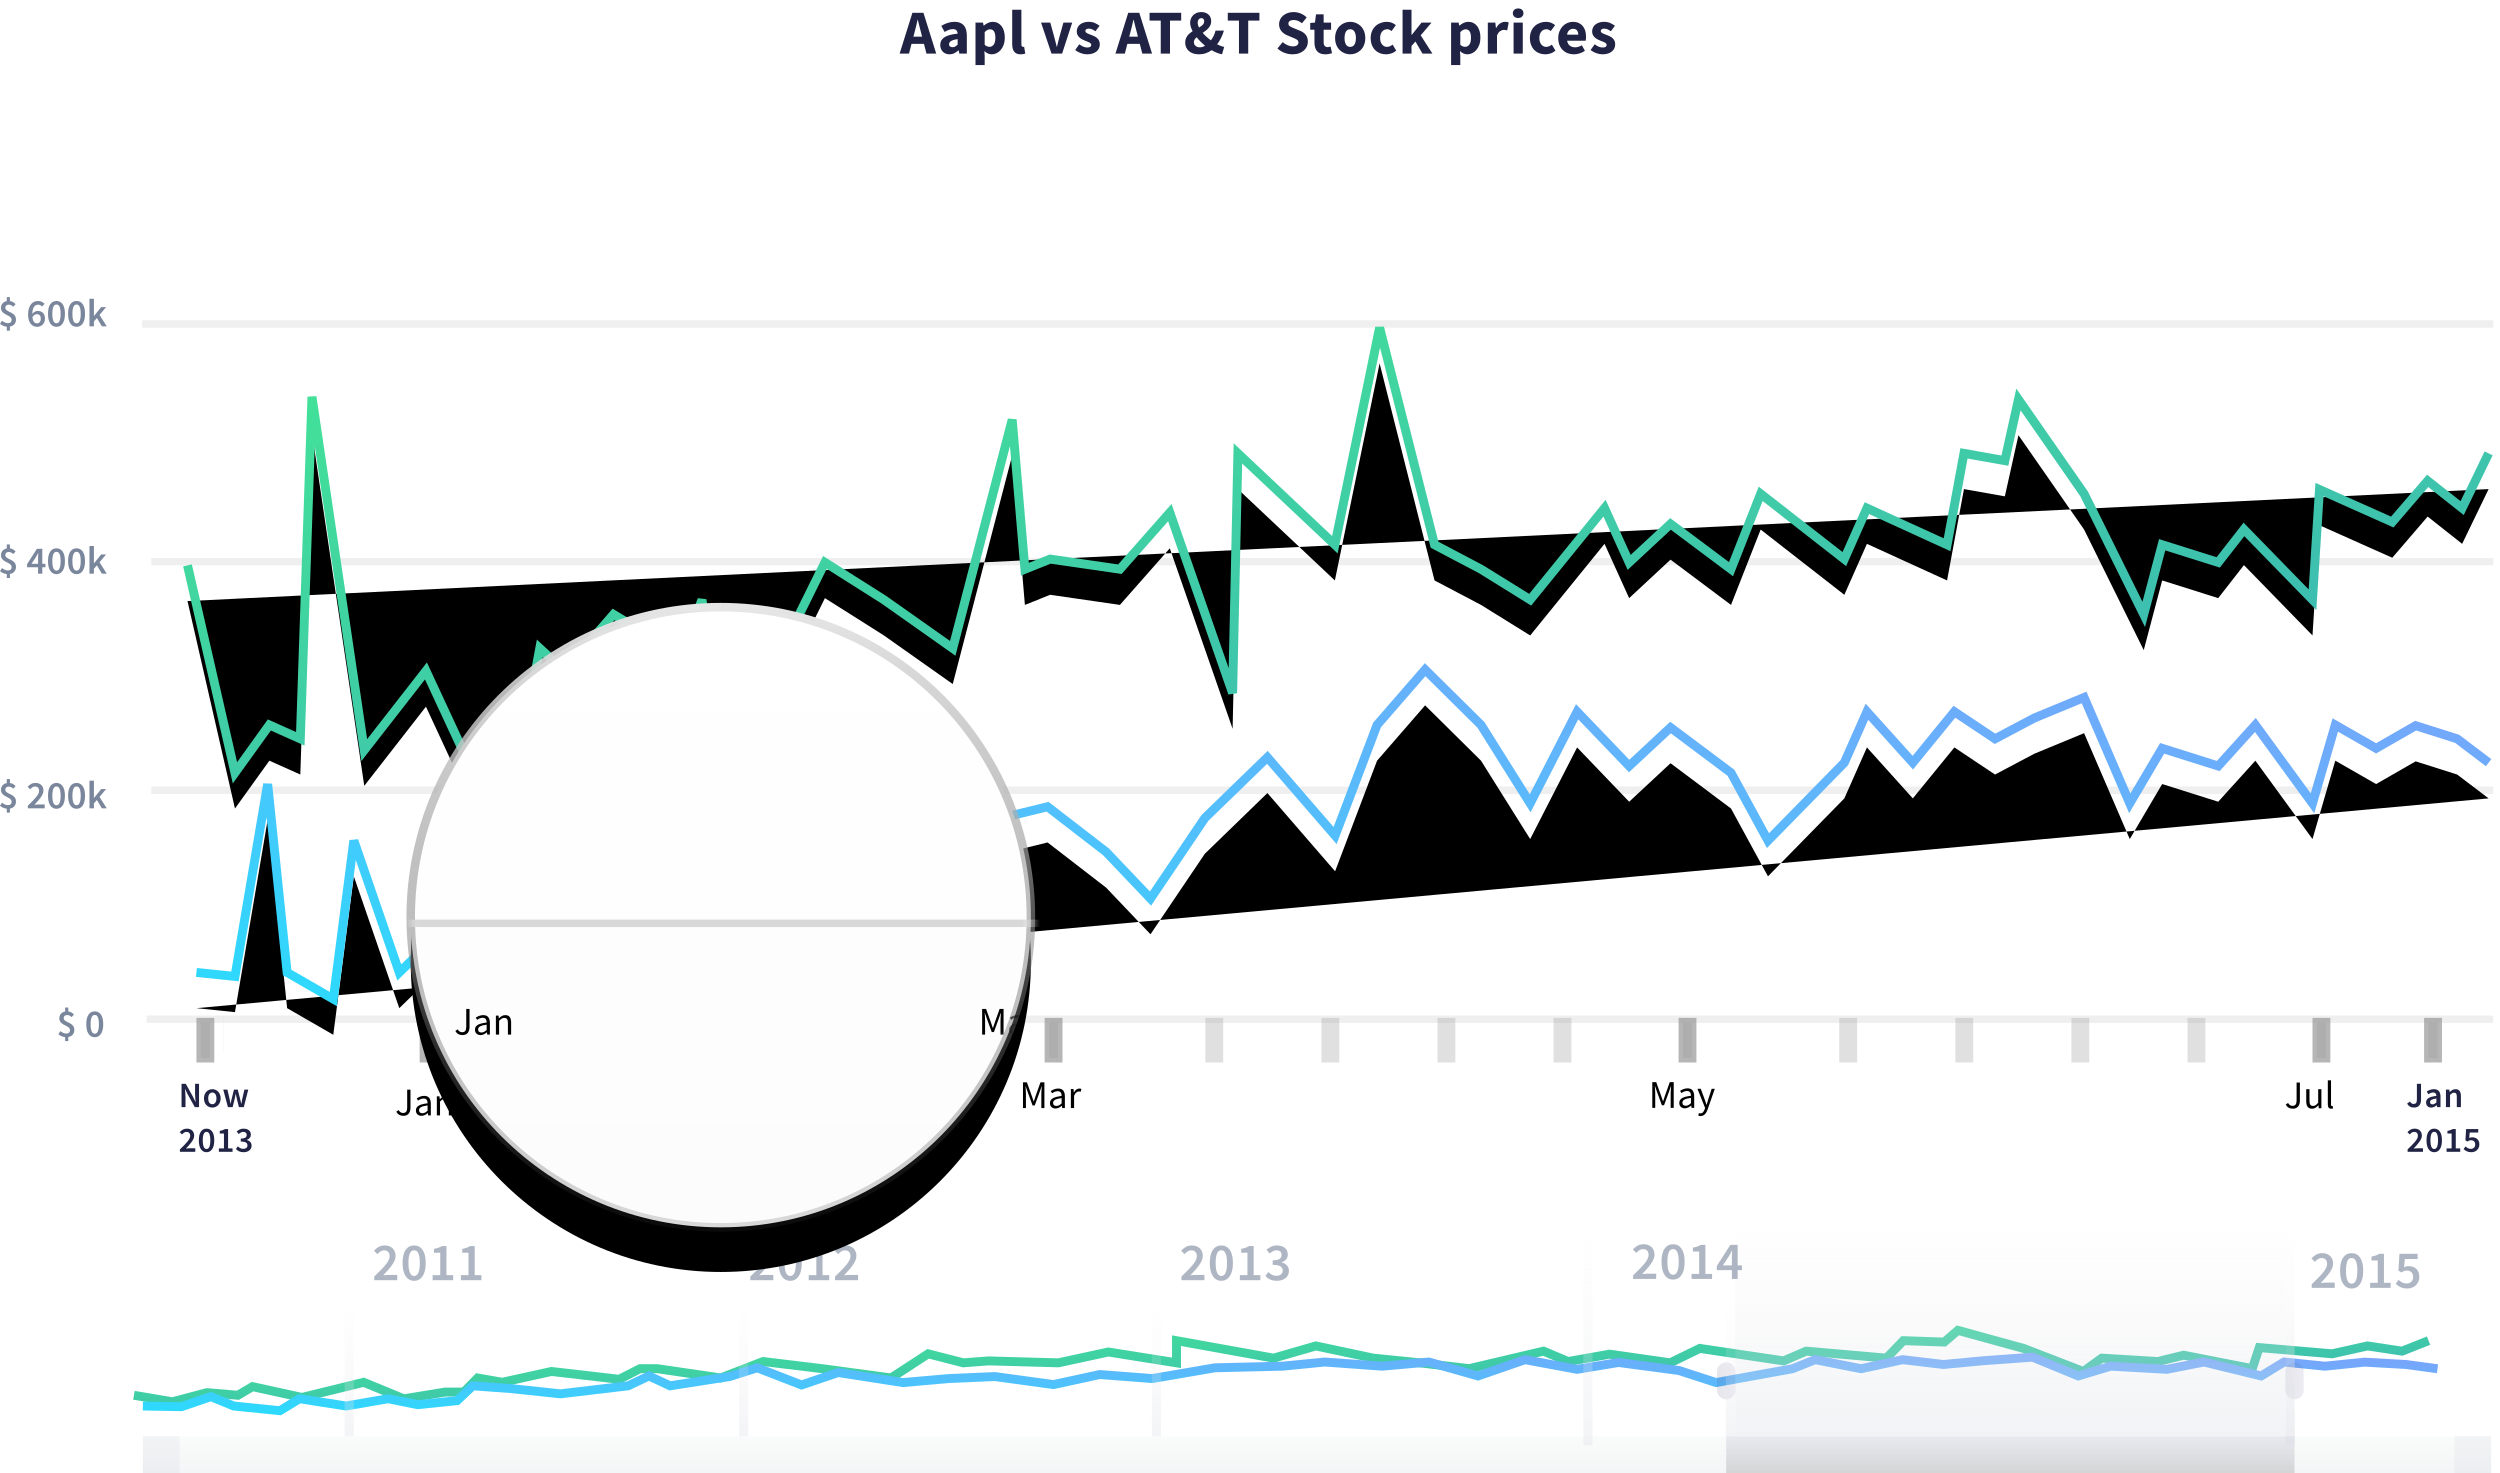 <?xml version="1.0" encoding="UTF-8"?>
<svg width="280px" height="165px" viewBox="0 0 280 165" version="1.1" xmlns="http://www.w3.org/2000/svg" xmlns:xlink="http://www.w3.org/1999/xlink">
    <!-- Generator: Sketch 52.1 (67048) - http://www.bohemiancoding.com/sketch -->
    <title>Auto scaling of time-axis </title>
    <desc>Created with Sketch.</desc>
    <defs>
        <linearGradient x1="0%" y1="0%" x2="100%" y2="100%" id="linearGradient-1">
            <stop stop-color="#43E695" offset="0%"></stop>
            <stop stop-color="#3BB2B8" offset="100%"></stop>
        </linearGradient>
        <polyline id="path-2" points="0 27.32 5.315 50.556 9.169 45.196 12.634 46.748 13.938 8.44 19.797 48.015 26.706 39.147 31.195 48.822 35.834 44.852 37.914 44.852 39.454 36.614 42.207 39.147 47.713 32.813 55.296 37.391 57.625 31.171 59.805 48.015 66.643 36.614 71.391 26.99 77.998 31.171 85.707 36.614 92.366 11 93.789 27.75 96.62 26.617 104.429 27.75 110.019 21.412 117.053 41.627 117.644 14.777 128.506 25.011 133.515 0.697 139.669 25.011 144.873 27.75 150.38 31.171 158.708 20.91 161.465 26.99 166.099 22.679 172.873 27.75 176.195 19.31 185.565 26.617 188.096 20.91 197.072 25.011 198.964 14.777 203.542 15.592 205.068 8.744 212.418 19.31 219.099 32.813 221.163 25.011 227.441 26.99 230.321 23.293 237.999 31.171 238.783 18.828 246.935 22.468 250.897 17.856 254.76 20.91 257.725 14.777"></polyline>
        <filter x="-2.4%" y="-11.5%" width="104.8%" height="128.9%" filterUnits="objectBoundingBox" id="filter-3">
            <feMorphology radius="0.5" operator="dilate" in="SourceAlpha" result="shadowSpreadOuter1"></feMorphology>
            <feOffset dx="0" dy="2" in="shadowSpreadOuter1" result="shadowOffsetOuter1"></feOffset>
            <feMorphology radius="1" operator="erode" in="SourceAlpha" result="shadowInner"></feMorphology>
            <feOffset dx="0" dy="2" in="shadowInner" result="shadowInner"></feOffset>
            <feComposite in="shadowOffsetOuter1" in2="shadowInner" operator="out" result="shadowOffsetOuter1"></feComposite>
            <feGaussianBlur stdDeviation="1.5" in="shadowOffsetOuter1" result="shadowBlurOuter1"></feGaussianBlur>
            <feColorMatrix values="0 0 0 0 0.953   0 0 0 0 0.93   0 0 0 0 0.443  0 0 0 0.354 0" type="matrix" in="shadowBlurOuter1"></feColorMatrix>
        </filter>
        <linearGradient x1="100%" y1="0%" x2="0%" y2="100%" id="linearGradient-4">
            <stop stop-color="#7AA3FB" offset="0%"></stop>
            <stop stop-color="#2CDAFC" offset="100%"></stop>
        </linearGradient>
        <polyline id="path-5" points="1 72.914 5.315 73.36 8.977 51.816 11.157 72.914 16.327 75.896 18.629 58.15 23.72 72.914 28.441 68.328 31.745 72.085 36.15 69.551 37.914 60.195 41.641 72.085 47.713 65.249 55.296 60.195 57.625 53.974 60.4 72.085 66.643 54.355 69.739 48.822 74.694 59.657 78.798 51.816 85.6 46.748 91.171 55.617 96.33 54.355 102.887 59.417 107.855 64.64 113.945 55.617 120.948 48.822 128.531 57.584 133.232 45.196 138.613 39 144.873 45.196 150.38 53.974 155.637 43.713 161.465 49.794 166.099 45.482 172.873 50.554 177.014 58.15 185.565 49.42 188.096 43.713 193.236 49.42 197.89 43.713 202.441 46.748 206.846 44.416 212.418 42.113 217.533 53.974 221.163 47.814 227.441 49.794 231.601 45.196 237.999 53.974 240.552 45.196 245.124 47.814 249.553 45.272 254.201 46.748 257.725 49.42"></polyline>
        <filter x="-2.4%" y="-11.5%" width="104.8%" height="134.0%" filterUnits="objectBoundingBox" id="filter-6">
            <feMorphology radius="0.5" operator="dilate" in="SourceAlpha" result="shadowSpreadOuter1"></feMorphology>
            <feOffset dx="0" dy="2" in="shadowSpreadOuter1" result="shadowOffsetOuter1"></feOffset>
            <feMorphology radius="1" operator="erode" in="SourceAlpha" result="shadowInner"></feMorphology>
            <feOffset dx="0" dy="2" in="shadowInner" result="shadowInner"></feOffset>
            <feComposite in="shadowOffsetOuter1" in2="shadowInner" operator="out" result="shadowOffsetOuter1"></feComposite>
            <feGaussianBlur stdDeviation="1.5" in="shadowOffsetOuter1" result="shadowBlurOuter1"></feGaussianBlur>
            <feColorMatrix values="0 0 0 0 0.196   0 0 0 0 0.835   0 0 0 0 0.988  0 0 0 0.32 0" type="matrix" in="shadowBlurOuter1"></feColorMatrix>
        </filter>
        <linearGradient x1="50%" y1="0%" x2="50%" y2="100%" id="linearGradient-7">
            <stop stop-color="#EEEEEE" stop-opacity="0" offset="0%"></stop>
            <stop stop-color="#DEE0E7" stop-opacity="0.395" offset="100%"></stop>
        </linearGradient>
        <linearGradient x1="50%" y1="0%" x2="50%" y2="100%" id="linearGradient-8">
            <stop stop-color="#FAFBFB" offset="0%"></stop>
            <stop stop-color="#F3F6F6" offset="100%"></stop>
        </linearGradient>
        <linearGradient x1="50%" y1="0%" x2="50%" y2="96.823%" id="linearGradient-9">
            <stop stop-color="#726BA4" stop-opacity="0.13" offset="0%"></stop>
            <stop stop-color="#000000" stop-opacity="0.13" offset="100%"></stop>
        </linearGradient>
        <linearGradient x1="50%" y1="0%" x2="50%" y2="100%" id="linearGradient-10">
            <stop stop-color="#726BA4" stop-opacity="0.13" offset="0%"></stop>
            <stop stop-color="#3E396B" stop-opacity="0.13" offset="100%"></stop>
        </linearGradient>
        <linearGradient x1="50%" y1="100%" x2="50%" y2="3.061617e-15%" id="linearGradient-11">
            <stop stop-color="#FCFCFC" offset="0%"></stop>
            <stop stop-color="#FFFFFF" offset="100%"></stop>
        </linearGradient>
        <linearGradient x1="50%" y1="0%" x2="50%" y2="100%" id="linearGradient-12">
            <stop stop-color="#E6E6E6" offset="0%"></stop>
            <stop stop-color="#3D3D3D" stop-opacity="0.179" offset="100%"></stop>
        </linearGradient>
        <circle id="path-13" cx="34.731" cy="34.731" r="34.731"></circle>
        <filter x="-12.9%" y="-7.2%" width="125.8%" height="127.3%" filterUnits="objectBoundingBox" id="filter-15">
            <feMorphology radius="0.477" operator="dilate" in="SourceAlpha" result="shadowSpreadOuter1"></feMorphology>
            <feOffset dx="0" dy="5" in="shadowSpreadOuter1" result="shadowOffsetOuter1"></feOffset>
            <feGaussianBlur stdDeviation="2" in="shadowOffsetOuter1" result="shadowBlurOuter1"></feGaussianBlur>
            <feComposite in="shadowBlurOuter1" in2="SourceAlpha" operator="out" result="shadowBlurOuter1"></feComposite>
            <feColorMatrix values="0 0 0 0 0   0 0 0 0 0   0 0 0 0 0  0 0 0 0.08 0" type="matrix" in="shadowBlurOuter1"></feColorMatrix>
        </filter>
    </defs>
    <g id="Page-1" stroke="none" stroke-width="1" fill="none" fill-rule="evenodd">
        <g id="Auto-scaling-of-time-axis-" transform="translate(0, -1)">
            <g transform="translate(0, 1)">
                <g id="graph" transform="translate(15, 35)">
                    <g id="Axis-grid-line" transform="translate(0.385, 0.044)">
                        <polygon id="Rectangle-5" fill="#D8D8D8" opacity="0.4" points="1.559 53.05 263.863 53.05 263.863 53.877 1.559 53.877"></polygon>
                        <polygon id="Rectangle-5" fill="#D8D8D8" opacity="0.4" points="1.559 27.449 263.863 27.449 263.863 28.276 1.559 28.276"></polygon>
                        <polygon id="Rectangle-5" fill="#D8D8D8" opacity="0.4" points="0.534 0.826 263.863 0.826 263.863 1.653 0.534 1.653"></polygon>
                        <polygon id="Rectangle-5" fill="#D8D8D8" opacity="0.4" points="1.026 78.692 263.846 78.692 263.846 79.52 1.026 79.52"></polygon>
                        <path d="M99.189,89.057 L99.189,86.18 L99.628,86.18 L100.18,87.715 C100.215,87.814 100.25,87.914 100.283,88.015 C100.317,88.116 100.351,88.216 100.386,88.316 L100.404,88.316 C100.439,88.216 100.472,88.116 100.503,88.015 C100.533,87.914 100.566,87.814 100.601,87.715 L101.145,86.18 L101.588,86.18 L101.588,89.057 L101.246,89.057 L101.246,87.474 C101.246,87.345 101.252,87.203 101.264,87.048 C101.275,86.893 101.286,86.751 101.294,86.623 L101.277,86.623 L101.049,87.276 L100.505,88.767 L100.264,88.767 L99.72,87.276 L99.492,86.623 L99.474,86.623 C99.483,86.751 99.492,86.893 99.503,87.048 C99.513,87.203 99.518,87.345 99.518,87.474 L99.518,89.057 L99.189,89.057 Z M102.834,89.11 C102.655,89.11 102.507,89.057 102.389,88.952 C102.27,88.846 102.211,88.697 102.211,88.504 C102.211,88.27 102.315,88.091 102.522,87.967 C102.73,87.843 103.062,87.756 103.518,87.706 C103.518,87.639 103.511,87.573 103.498,87.509 C103.485,87.444 103.462,87.387 103.43,87.338 C103.398,87.288 103.354,87.248 103.297,87.217 C103.24,87.186 103.167,87.171 103.079,87.171 C102.957,87.171 102.841,87.194 102.733,87.241 C102.625,87.288 102.528,87.341 102.443,87.399 L102.303,87.149 C102.403,87.085 102.524,87.023 102.667,86.963 C102.81,86.903 102.968,86.873 103.141,86.873 C103.401,86.873 103.59,86.952 103.707,87.112 C103.824,87.271 103.882,87.484 103.882,87.75 L103.882,89.057 L103.584,89.057 L103.553,88.803 L103.54,88.803 C103.438,88.887 103.328,88.96 103.211,89.02 C103.094,89.08 102.968,89.11 102.834,89.11 Z M102.939,88.82 C103.041,88.82 103.138,88.796 103.229,88.748 C103.319,88.7 103.416,88.629 103.518,88.535 L103.518,87.943 C103.34,87.966 103.19,87.994 103.068,88.026 C102.947,88.058 102.849,88.096 102.775,88.14 C102.7,88.184 102.646,88.235 102.612,88.292 C102.579,88.349 102.562,88.411 102.562,88.478 C102.562,88.601 102.598,88.689 102.672,88.741 C102.745,88.794 102.834,88.82 102.939,88.82 Z M104.553,89.057 L104.553,86.925 L104.851,86.925 L104.882,87.311 L104.895,87.311 C104.968,87.177 105.057,87.07 105.161,86.991 C105.264,86.912 105.378,86.873 105.5,86.873 C105.585,86.873 105.661,86.887 105.729,86.917 L105.658,87.232 C105.623,87.221 105.591,87.212 105.562,87.206 C105.533,87.2 105.496,87.197 105.452,87.197 C105.362,87.197 105.267,87.234 105.169,87.307 C105.071,87.38 104.986,87.507 104.913,87.689 L104.913,89.057 L104.553,89.057 Z" id="Mar" fill="#000000"></path>
                        <path d="M169.672,89.035 L169.672,86.158 L170.111,86.158 L170.663,87.693 C170.698,87.792 170.733,87.893 170.766,87.993 C170.8,88.094 170.834,88.194 170.869,88.294 L170.887,88.294 C170.922,88.194 170.955,88.094 170.986,87.993 C171.016,87.893 171.049,87.792 171.084,87.693 L171.628,86.158 L172.071,86.158 L172.071,89.035 L171.729,89.035 L171.729,87.452 C171.729,87.323 171.735,87.181 171.747,87.026 C171.758,86.871 171.768,86.73 171.777,86.601 L171.76,86.601 L171.532,87.254 L170.988,88.746 L170.747,88.746 L170.203,87.254 L169.975,86.601 L169.957,86.601 C169.966,86.73 169.975,86.871 169.986,87.026 C169.996,87.181 170.001,87.323 170.001,87.452 L170.001,89.035 L169.672,89.035 Z M173.317,89.088 C173.138,89.088 172.99,89.035 172.872,88.93 C172.753,88.825 172.694,88.675 172.694,88.482 C172.694,88.249 172.798,88.069 173.005,87.945 C173.213,87.821 173.545,87.734 174.001,87.684 C174.001,87.617 173.994,87.551 173.981,87.487 C173.968,87.422 173.945,87.365 173.913,87.316 C173.881,87.266 173.836,87.226 173.779,87.195 C173.722,87.164 173.65,87.149 173.562,87.149 C173.44,87.149 173.324,87.172 173.216,87.219 C173.108,87.266 173.011,87.319 172.926,87.377 L172.786,87.127 C172.885,87.063 173.007,87.001 173.15,86.941 C173.293,86.881 173.451,86.851 173.624,86.851 C173.884,86.851 174.073,86.931 174.19,87.09 C174.306,87.249 174.365,87.462 174.365,87.728 L174.365,89.035 L174.067,89.035 L174.036,88.781 L174.023,88.781 C173.921,88.865 173.811,88.938 173.694,88.998 C173.577,89.058 173.451,89.088 173.317,89.088 Z M173.422,88.798 C173.524,88.798 173.621,88.774 173.711,88.726 C173.802,88.678 173.899,88.607 174.001,88.513 L174.001,87.921 C173.823,87.944 173.673,87.972 173.551,88.004 C173.43,88.037 173.332,88.075 173.258,88.118 C173.183,88.162 173.129,88.213 173.095,88.27 C173.062,88.327 173.045,88.389 173.045,88.456 C173.045,88.579 173.081,88.667 173.154,88.719 C173.228,88.772 173.317,88.798 173.422,88.798 Z M175.071,89.952 C175.021,89.952 174.976,89.948 174.935,89.941 C174.894,89.933 174.856,89.923 174.821,89.908 L174.891,89.623 L174.97,89.643 C174.999,89.65 175.027,89.654 175.054,89.654 C175.176,89.654 175.277,89.61 175.354,89.524 C175.431,89.438 175.492,89.329 175.536,89.197 L175.584,89.039 L174.729,86.903 L175.102,86.903 L175.536,88.083 C175.568,88.177 175.603,88.276 175.639,88.379 C175.676,88.483 175.71,88.585 175.742,88.684 L175.76,88.684 C175.792,88.588 175.823,88.487 175.852,88.382 C175.881,88.276 175.91,88.177 175.94,88.083 L176.321,86.903 L176.672,86.903 L175.869,89.211 C175.831,89.316 175.789,89.414 175.742,89.504 C175.695,89.595 175.64,89.673 175.576,89.739 C175.511,89.805 175.438,89.857 175.356,89.895 C175.274,89.933 175.179,89.952 175.071,89.952 Z" id="May" fill="#000000"></path>
                        <g id="Group" transform="translate(29, 87)" fill="#000000">
                            <path d="M0.794,2.93 C0.434,2.93 0.17,2.776 0,2.469 L0.263,2.285 C0.327,2.399 0.401,2.482 0.482,2.533 C0.564,2.584 0.656,2.61 0.759,2.61 C0.914,2.61 1.029,2.562 1.105,2.467 C1.181,2.372 1.219,2.215 1.219,1.996 L1.219,9.09494702e-13 L1.588,9.09494702e-13 L1.588,2.031 C1.588,2.154 1.572,2.27 1.542,2.379 C1.511,2.489 1.464,2.585 1.401,2.667 C1.338,2.749 1.257,2.813 1.156,2.86 C1.055,2.906 0.934,2.93 0.794,2.93 Z M2.82,2.93 C2.642,2.93 2.493,2.877 2.375,2.772 C2.257,2.667 2.197,2.518 2.197,2.325 C2.197,2.091 2.301,1.912 2.509,1.787 C2.716,1.663 3.048,1.576 3.504,1.526 C3.504,1.459 3.498,1.393 3.485,1.329 C3.472,1.265 3.449,1.208 3.417,1.158 C3.385,1.108 3.34,1.068 3.283,1.037 C3.226,1.007 3.154,0.991 3.066,0.991 C2.943,0.991 2.828,1.015 2.719,1.061 C2.611,1.108 2.515,1.161 2.43,1.219 L2.289,0.969 C2.389,0.905 2.51,0.843 2.654,0.783 C2.797,0.723 2.955,0.693 3.127,0.693 C3.387,0.693 3.576,0.773 3.693,0.932 C3.81,1.091 3.868,1.304 3.868,1.57 L3.868,2.877 L3.57,2.877 L3.54,2.623 L3.526,2.623 C3.424,2.708 3.314,2.78 3.197,2.84 C3.08,2.9 2.955,2.93 2.82,2.93 Z M2.925,2.64 C3.028,2.64 3.124,2.616 3.215,2.568 C3.306,2.52 3.402,2.449 3.504,2.355 L3.504,1.763 C3.326,1.787 3.176,1.814 3.055,1.847 C2.934,1.879 2.836,1.917 2.761,1.961 C2.686,2.004 2.632,2.055 2.599,2.112 C2.565,2.169 2.548,2.231 2.548,2.298 C2.548,2.421 2.585,2.509 2.658,2.561 C2.731,2.614 2.82,2.64 2.925,2.64 Z M4.54,2.877 L4.54,0.746 L4.838,0.746 L4.868,1.053 L4.882,1.053 C4.984,0.95 5.091,0.865 5.204,0.796 C5.317,0.727 5.447,0.693 5.597,0.693 C5.822,0.693 5.986,0.763 6.09,0.904 C6.194,1.044 6.246,1.251 6.246,1.526 L6.246,2.877 L5.886,2.877 L5.886,1.575 C5.886,1.373 5.854,1.227 5.79,1.138 C5.725,1.049 5.623,1.004 5.483,1.004 C5.371,1.004 5.273,1.032 5.189,1.088 C5.104,1.143 5.007,1.225 4.899,1.333 L4.899,2.877 L4.54,2.877 Z" id="Jan"></path>
                        </g>
                    </g>
                    <g id="Curve" transform="translate(6, 1)">
                        <g id="Path-17">
                            <use fill="black" fill-opacity="1" filter="url(#filter-3)" xlink:href="#path-2"></use>
                            <use stroke="url(#linearGradient-1)" stroke-width="1" xlink:href="#path-2"></use>
                        </g>
                        <g id="Path-17-Copy">
                            <use fill="black" fill-opacity="1" filter="url(#filter-6)" xlink:href="#path-5"></use>
                            <use stroke="url(#linearGradient-4)" stroke-width="1" xlink:href="#path-5"></use>
                        </g>
                    </g>
                    <g id="Curve-Copy" transform="translate(0, 114)">
                        <polyline id="Path-17" stroke="url(#linearGradient-1)" points="0 7.271 4.319 8 8.178 6.974 11.647 7.271 13.279 6.302 18.817 7.514 25.733 5.817 30.227 7.668 34.871 6.909 36.954 6.909 38.495 5.332 41.251 5.817 46.763 4.605 54.354 5.481 56.685 4.291 58.605 4.291 65.713 5.332 70.466 3.491 77.081 4.291 84.798 5.332 88.957 2.626 92.888 3.637 95.722 3.42 103.539 3.637 109.135 2.424 116.769 3.637 116.769 1.154 127.642 3.112 132.374 1.744 138.817 3.112 144.027 3.637 149.539 4.291 157.877 2.328 160.637 3.491 165.276 2.666 172.057 3.637 175.383 2.022 184.762 3.42 187.296 2.328 196.282 3.112 198.176 1.154 202.759 1.31 204.286 -1.38777878e-17 211.644 2.022 218.332 4.605 220.398 3.112 226.683 3.491 229.566 2.784 237.253 4.291 238.037 1.929 246.198 2.626 250.164 1.744 254.031 2.328 257 1.154"></polyline>
                        <polyline id="Path-17-Copy" stroke="url(#linearGradient-4)" points="1 8.471 5.319 8.55 8.627 7.423 11.168 8.471 16.344 9 18.549 7.656 23.745 8.471 28.471 7.656 31.778 8.323 36.188 7.873 37.954 6.211 42.251 6.523 47.763 7.109 55.354 6.211 57.685 5.107 60.051 6.211 66.713 5.174 69.812 4.192 74.773 6.116 78.881 4.723 86.125 5.848 91.267 5.398 96.432 5.174 102.996 6.073 108.165 4.948 114.066 5.398 121.076 4.192 128.642 4.013 133.374 3.547 139.817 4.013 145.027 3.547 150.539 5.107 155.803 3.284 161.637 4.364 166.276 3.598 173.057 4.499 177.202 5.848 185.762 4.298 188.296 3.284 193.441 4.298 198.101 3.284 202.657 3.823 207.066 3.409 212.644 3 217.765 5.107 221.398 4.013 227.683 4.364 231.847 3.547 238.253 5.107 240.808 3.547 245.385 4.013 249.819 3.561 254.471 3.823 258 4.298"></polyline>
                    </g>
                    <g id="Y--Axis-Ticks" transform="translate(8.615, 77.714)" fill="#D8D8D8" opacity="0.2">
                        <polygon id="Rectangle-5" transform="translate(1.415, 3.066) rotate(90) translate(-1.415, -3.066) " points="-0.629 3.025 3.459 3.025 3.459 3.107 -0.629 3.107"></polygon>
                        <polygon id="Rectangle-5-Copy-2" transform="translate(23.979, 3.025) rotate(90) translate(-23.979, -3.025) " points="21.935 2.984 26.023 2.984 26.023 3.065 21.935 3.065"></polygon>
                    </g>
                </g>
                <g id="Navigator" transform="translate(16, 135)">
                    <g id="Group-5" fill-rule="nonzero">
                        <rect id="Rectangle" fill="url(#linearGradient-7)" x="178.332" y="4.54747351e-13" width="61.629" height="25.862"></rect>
                        <g id="Navigaror" transform="translate(0, 25.862)">
                            <g id="Group-4">
                                <rect id="Rectangle" fill="url(#linearGradient-8)" x="0" y="0" width="263" height="4.138"></rect>
                                <rect id="Rectangle-Copy" fill-opacity="0.04" fill="#3E396B" x="258.891" y="0" width="4.109" height="4.138"></rect>
                            </g>
                        </g>
                        <rect id="Rectangle" fill="url(#linearGradient-9)" x="177.332" y="25.862" width="63.656" height="4.138"></rect>
                        <path d="M176.29,18.628 L178.374,18.628 C178.941,18.628 179.401,19.088 179.401,19.655 L179.401,19.655 C179.401,20.223 178.941,20.683 178.374,20.683 L176.29,20.683 C175.723,20.683 175.263,20.223 175.263,19.655 L175.263,19.655 C175.263,19.088 175.723,18.628 176.29,18.628 Z" id="Rectangle" fill="url(#linearGradient-10)" transform="translate(177.332, 19.655) rotate(90) translate(-177.332, -19.655) "></path>
                        <path d="M239.947,18.628 L242.03,18.628 C242.597,18.628 243.057,19.088 243.057,19.655 L243.057,19.655 C243.057,20.223 242.597,20.683 242.03,20.683 L239.947,20.683 C239.379,20.683 238.919,20.223 238.919,19.655 L238.919,19.655 C238.919,19.088 239.379,18.628 239.947,18.628 Z" id="Rectangle-Copy-4" fill="url(#linearGradient-10)" transform="translate(240.988, 19.655) rotate(90) translate(-240.988, -19.655) "></path>
                        <rect id="Rectangle" fill-opacity="0.04" fill="#3E396B" x="0" y="25.862" width="4.109" height="4.138"></rect>
                    </g>
                    <rect id="Rectangle" fill="url(#linearGradient-7)" fill-rule="nonzero" opacity="0.9" x="161.332" y="1.034" width="1.027" height="25.862"></rect>
                    <rect id="Rectangle-Copy-3" fill="url(#linearGradient-7)" fill-rule="nonzero" opacity="0.9" x="22.602" y="10.345" width="1.027" height="15.517"></rect>
                    <rect id="Rectangle-Copy-5" fill="url(#linearGradient-7)" fill-rule="nonzero" opacity="0.9" x="66.777" y="10.345" width="1.027" height="15.517"></rect>
                    <rect id="Rectangle-Copy-7" fill="url(#linearGradient-7)" fill-rule="nonzero" opacity="0.9" x="113.008" y="10.345" width="1.027" height="15.517"></rect>
                    <rect id="Rectangle-Copy-9" fill="url(#linearGradient-7)" fill-rule="nonzero" opacity="0.9" x="177.293" y="10.345" width="1.027" height="15.517"></rect>
                    <rect id="Rectangle-Copy-10" fill="url(#linearGradient-7)" fill-rule="nonzero" opacity="0.9" x="240" y="11" width="1.027" height="15.517"></rect>
                    <rect id="Rectangle-Copy-2" fill="url(#linearGradient-7)" fill-rule="nonzero" opacity="0.9" x="239.961" y="1.034" width="1.027" height="25.862"></rect>
                    <g id="Group-28" transform="translate(25.684, 2.241)" fill="#7A869B" opacity="0.6">
                        <path d="M0.228,6.138 L0.228,5.736 C0.492,5.48 0.731,5.244 0.945,5.028 C1.159,4.812 1.341,4.612 1.491,4.428 C1.641,4.244 1.756,4.072 1.836,3.912 C1.916,3.752 1.956,3.6 1.956,3.456 C1.956,3.252 1.902,3.091 1.794,2.973 C1.686,2.855 1.53,2.796 1.326,2.796 C1.178,2.796 1.043,2.838 0.921,2.922 C0.799,3.006 0.686,3.106 0.582,3.222 L0.198,2.838 C0.374,2.65 0.555,2.505 0.741,2.403 C0.927,2.301 1.152,2.25 1.416,2.25 C1.6,2.25 1.766,2.278 1.914,2.334 C2.062,2.39 2.188,2.469 2.292,2.571 C2.396,2.673 2.477,2.796 2.535,2.94 C2.593,3.084 2.622,3.244 2.622,3.42 C2.622,3.588 2.585,3.759 2.511,3.933 C2.437,4.107 2.337,4.283 2.211,4.461 C2.085,4.639 1.938,4.822 1.77,5.01 C1.602,5.198 1.424,5.392 1.236,5.592 C1.336,5.584 1.444,5.575 1.56,5.565 C1.676,5.555 1.78,5.55 1.872,5.55 L2.808,5.55 L2.808,6.138 L0.228,6.138 Z M4.7,6.21 C4.3,6.21 3.984,6.039 3.752,5.697 C3.52,5.355 3.404,4.86 3.404,4.212 C3.404,3.564 3.52,3.075 3.752,2.745 C3.984,2.415 4.3,2.25 4.7,2.25 C5.1,2.25 5.416,2.416 5.648,2.748 C5.88,3.08 5.996,3.568 5.996,4.212 C5.996,4.86 5.88,5.355 5.648,5.697 C5.416,6.039 5.1,6.21 4.7,6.21 Z M4.7,5.67 C4.792,5.67 4.877,5.645 4.955,5.595 C5.033,5.545 5.1,5.462 5.156,5.346 C5.212,5.23 5.256,5.08 5.288,4.896 C5.32,4.712 5.336,4.484 5.336,4.212 C5.336,3.944 5.32,3.719 5.288,3.537 C5.256,3.355 5.212,3.208 5.156,3.096 C5.1,2.984 5.033,2.905 4.955,2.859 C4.877,2.813 4.792,2.79 4.7,2.79 C4.608,2.79 4.523,2.813 4.445,2.859 C4.367,2.905 4.3,2.984 4.244,3.096 C4.188,3.208 4.144,3.355 4.112,3.537 C4.08,3.719 4.064,3.944 4.064,4.212 C4.064,4.484 4.08,4.712 4.112,4.896 C4.144,5.08 4.188,5.23 4.244,5.346 C4.3,5.462 4.367,5.545 4.445,5.595 C4.523,5.645 4.608,5.67 4.7,5.67 Z M6.771,6.138 L6.771,5.574 L7.623,5.574 L7.623,3.066 L6.921,3.066 L6.921,2.634 C7.113,2.598 7.278,2.555 7.416,2.505 C7.554,2.455 7.683,2.394 7.803,2.322 L8.319,2.322 L8.319,5.574 L9.069,5.574 L9.069,6.138 L6.771,6.138 Z M9.935,6.138 L9.935,5.574 L10.787,5.574 L10.787,3.066 L10.085,3.066 L10.085,2.634 C10.277,2.598 10.442,2.555 10.58,2.505 C10.718,2.455 10.847,2.394 10.967,2.322 L11.483,2.322 L11.483,5.574 L12.233,5.574 L12.233,6.138 L9.935,6.138 Z" id="2011"></path>
                        <path d="M42.349,6.138 L42.349,5.736 C42.613,5.48 42.852,5.244 43.066,5.028 C43.28,4.812 43.462,4.612 43.612,4.428 C43.762,4.244 43.877,4.072 43.957,3.912 C44.037,3.752 44.077,3.6 44.077,3.456 C44.077,3.252 44.023,3.091 43.915,2.973 C43.807,2.855 43.651,2.796 43.447,2.796 C43.299,2.796 43.164,2.838 43.042,2.922 C42.92,3.006 42.807,3.106 42.703,3.222 L42.319,2.838 C42.495,2.65 42.676,2.505 42.862,2.403 C43.048,2.301 43.273,2.25 43.537,2.25 C43.721,2.25 43.887,2.278 44.035,2.334 C44.183,2.39 44.309,2.469 44.413,2.571 C44.517,2.673 44.598,2.796 44.656,2.94 C44.714,3.084 44.743,3.244 44.743,3.42 C44.743,3.588 44.706,3.759 44.632,3.933 C44.558,4.107 44.458,4.283 44.332,4.461 C44.206,4.639 44.059,4.822 43.891,5.01 C43.723,5.198 43.545,5.392 43.357,5.592 C43.457,5.584 43.565,5.575 43.681,5.565 C43.797,5.555 43.901,5.55 43.993,5.55 L44.929,5.55 L44.929,6.138 L42.349,6.138 Z M46.821,6.21 C46.421,6.21 46.105,6.039 45.873,5.697 C45.641,5.355 45.525,4.86 45.525,4.212 C45.525,3.564 45.641,3.075 45.873,2.745 C46.105,2.415 46.421,2.25 46.821,2.25 C47.221,2.25 47.537,2.416 47.769,2.748 C48.001,3.08 48.117,3.568 48.117,4.212 C48.117,4.86 48.001,5.355 47.769,5.697 C47.537,6.039 47.221,6.21 46.821,6.21 Z M46.821,5.67 C46.913,5.67 46.998,5.645 47.076,5.595 C47.154,5.545 47.221,5.462 47.277,5.346 C47.333,5.23 47.377,5.08 47.409,4.896 C47.441,4.712 47.457,4.484 47.457,4.212 C47.457,3.944 47.441,3.719 47.409,3.537 C47.377,3.355 47.333,3.208 47.277,3.096 C47.221,2.984 47.154,2.905 47.076,2.859 C46.998,2.813 46.913,2.79 46.821,2.79 C46.729,2.79 46.644,2.813 46.566,2.859 C46.488,2.905 46.421,2.984 46.365,3.096 C46.309,3.208 46.265,3.355 46.233,3.537 C46.201,3.719 46.185,3.944 46.185,4.212 C46.185,4.484 46.201,4.712 46.233,4.896 C46.265,5.08 46.309,5.23 46.365,5.346 C46.421,5.462 46.488,5.545 46.566,5.595 C46.644,5.645 46.729,5.67 46.821,5.67 Z M48.893,6.138 L48.893,5.574 L49.745,5.574 L49.745,3.066 L49.043,3.066 L49.043,2.634 C49.235,2.598 49.4,2.555 49.538,2.505 C49.676,2.455 49.805,2.394 49.925,2.322 L50.441,2.322 L50.441,5.574 L51.191,5.574 L51.191,6.138 L48.893,6.138 Z M51.84,6.138 L51.84,5.736 C52.104,5.48 52.343,5.244 52.557,5.028 C52.771,4.812 52.953,4.612 53.103,4.428 C53.253,4.244 53.368,4.072 53.448,3.912 C53.528,3.752 53.568,3.6 53.568,3.456 C53.568,3.252 53.514,3.091 53.406,2.973 C53.298,2.855 53.142,2.796 52.938,2.796 C52.79,2.796 52.655,2.838 52.533,2.922 C52.411,3.006 52.298,3.106 52.194,3.222 L51.81,2.838 C51.986,2.65 52.167,2.505 52.353,2.403 C52.539,2.301 52.764,2.25 53.028,2.25 C53.212,2.25 53.378,2.278 53.526,2.334 C53.674,2.39 53.8,2.469 53.904,2.571 C54.008,2.673 54.089,2.796 54.147,2.94 C54.205,3.084 54.234,3.244 54.234,3.42 C54.234,3.588 54.197,3.759 54.123,3.933 C54.049,4.107 53.949,4.283 53.823,4.461 C53.697,4.639 53.55,4.822 53.382,5.01 C53.214,5.198 53.036,5.392 52.848,5.592 C52.948,5.584 53.056,5.575 53.172,5.565 C53.288,5.555 53.392,5.55 53.484,5.55 L54.42,5.55 L54.42,6.138 L51.84,6.138 Z" id="2012"></path>
                        <path d="M90.634,6.138 L90.634,5.736 C90.898,5.48 91.137,5.244 91.351,5.028 C91.565,4.812 91.747,4.612 91.897,4.428 C92.047,4.244 92.162,4.072 92.242,3.912 C92.322,3.752 92.362,3.6 92.362,3.456 C92.362,3.252 92.308,3.091 92.2,2.973 C92.092,2.855 91.936,2.796 91.732,2.796 C91.584,2.796 91.449,2.838 91.327,2.922 C91.205,3.006 91.092,3.106 90.988,3.222 L90.604,2.838 C90.78,2.65 90.961,2.505 91.147,2.403 C91.333,2.301 91.558,2.25 91.822,2.25 C92.006,2.25 92.172,2.278 92.32,2.334 C92.468,2.39 92.594,2.469 92.698,2.571 C92.802,2.673 92.883,2.796 92.941,2.94 C92.999,3.084 93.028,3.244 93.028,3.42 C93.028,3.588 92.991,3.759 92.917,3.933 C92.843,4.107 92.743,4.283 92.617,4.461 C92.491,4.639 92.344,4.822 92.176,5.01 C92.008,5.198 91.83,5.392 91.642,5.592 C91.742,5.584 91.85,5.575 91.966,5.565 C92.082,5.555 92.186,5.55 92.278,5.55 L93.214,5.55 L93.214,6.138 L90.634,6.138 Z M95.106,6.21 C94.706,6.21 94.39,6.039 94.158,5.697 C93.926,5.355 93.81,4.86 93.81,4.212 C93.81,3.564 93.926,3.075 94.158,2.745 C94.39,2.415 94.706,2.25 95.106,2.25 C95.506,2.25 95.822,2.416 96.054,2.748 C96.286,3.08 96.402,3.568 96.402,4.212 C96.402,4.86 96.286,5.355 96.054,5.697 C95.822,6.039 95.506,6.21 95.106,6.21 Z M95.106,5.67 C95.198,5.67 95.283,5.645 95.361,5.595 C95.439,5.545 95.506,5.462 95.562,5.346 C95.618,5.23 95.662,5.08 95.694,4.896 C95.726,4.712 95.742,4.484 95.742,4.212 C95.742,3.944 95.726,3.719 95.694,3.537 C95.662,3.355 95.618,3.208 95.562,3.096 C95.506,2.984 95.439,2.905 95.361,2.859 C95.283,2.813 95.198,2.79 95.106,2.79 C95.014,2.79 94.929,2.813 94.851,2.859 C94.773,2.905 94.706,2.984 94.65,3.096 C94.594,3.208 94.55,3.355 94.518,3.537 C94.486,3.719 94.47,3.944 94.47,4.212 C94.47,4.484 94.486,4.712 94.518,4.896 C94.55,5.08 94.594,5.23 94.65,5.346 C94.706,5.462 94.773,5.545 94.851,5.595 C94.929,5.645 95.014,5.67 95.106,5.67 Z M97.178,6.138 L97.178,5.574 L98.03,5.574 L98.03,3.066 L97.328,3.066 L97.328,2.634 C97.52,2.598 97.685,2.555 97.823,2.505 C97.961,2.455 98.09,2.394 98.21,2.322 L98.726,2.322 L98.726,5.574 L99.476,5.574 L99.476,6.138 L97.178,6.138 Z M101.337,6.21 C101.025,6.21 100.765,6.158 100.557,6.054 C100.349,5.95 100.177,5.822 100.041,5.67 L100.371,5.226 C100.487,5.342 100.619,5.441 100.767,5.523 C100.915,5.605 101.085,5.646 101.277,5.646 C101.485,5.646 101.654,5.595 101.784,5.493 C101.914,5.391 101.979,5.25 101.979,5.07 C101.979,4.97 101.961,4.88 101.925,4.8 C101.889,4.72 101.828,4.652 101.742,4.596 C101.656,4.54 101.541,4.497 101.397,4.467 C101.253,4.437 101.073,4.422 100.857,4.422 L100.857,3.918 C101.045,3.918 101.202,3.903 101.328,3.873 C101.454,3.843 101.556,3.801 101.634,3.747 C101.712,3.693 101.768,3.628 101.802,3.552 C101.836,3.476 101.853,3.394 101.853,3.306 C101.853,3.146 101.803,3.021 101.703,2.931 C101.603,2.841 101.465,2.796 101.289,2.796 C101.137,2.796 101,2.829 100.878,2.895 C100.756,2.961 100.637,3.048 100.521,3.156 L100.167,2.73 C100.331,2.586 100.506,2.47 100.692,2.382 C100.878,2.294 101.085,2.25 101.313,2.25 C101.497,2.25 101.665,2.272 101.817,2.316 C101.969,2.36 102.099,2.425 102.207,2.511 C102.315,2.597 102.399,2.703 102.459,2.829 C102.519,2.955 102.549,3.098 102.549,3.258 C102.549,3.474 102.49,3.654 102.372,3.798 C102.254,3.942 102.091,4.054 101.883,4.134 L101.883,4.158 C102.111,4.218 102.3,4.328 102.45,4.488 C102.6,4.648 102.675,4.854 102.675,5.106 C102.675,5.282 102.64,5.438 102.57,5.574 C102.5,5.71 102.404,5.825 102.282,5.919 C102.16,6.013 102.018,6.085 101.856,6.135 C101.694,6.185 101.521,6.21 101.337,6.21 Z" id="2013"></path>
                        <path d="M141.228,6 L141.228,5.598 C141.492,5.342 141.731,5.106 141.945,4.89 C142.159,4.674 142.341,4.474 142.491,4.29 C142.641,4.106 142.756,3.934 142.836,3.774 C142.916,3.614 142.956,3.462 142.956,3.318 C142.956,3.114 142.902,2.953 142.794,2.835 C142.686,2.717 142.53,2.658 142.326,2.658 C142.178,2.658 142.043,2.7 141.921,2.784 C141.799,2.868 141.686,2.968 141.582,3.084 L141.198,2.7 C141.374,2.512 141.555,2.367 141.741,2.265 C141.927,2.163 142.152,2.112 142.416,2.112 C142.6,2.112 142.766,2.14 142.914,2.196 C143.062,2.252 143.188,2.331 143.292,2.433 C143.396,2.535 143.477,2.658 143.535,2.802 C143.593,2.946 143.622,3.106 143.622,3.282 C143.622,3.45 143.585,3.621 143.511,3.795 C143.437,3.969 143.337,4.145 143.211,4.323 C143.085,4.501 142.938,4.684 142.77,4.872 C142.602,5.06 142.424,5.254 142.236,5.454 C142.336,5.446 142.444,5.437 142.56,5.427 C142.676,5.417 142.78,5.412 142.872,5.412 L143.808,5.412 L143.808,6 L141.228,6 Z M145.7,6.072 C145.3,6.072 144.984,5.901 144.752,5.559 C144.52,5.217 144.404,4.722 144.404,4.074 C144.404,3.426 144.52,2.937 144.752,2.607 C144.984,2.277 145.3,2.112 145.7,2.112 C146.1,2.112 146.416,2.278 146.648,2.61 C146.88,2.942 146.996,3.43 146.996,4.074 C146.996,4.722 146.88,5.217 146.648,5.559 C146.416,5.901 146.1,6.072 145.7,6.072 Z M145.7,5.532 C145.792,5.532 145.877,5.507 145.955,5.457 C146.033,5.407 146.1,5.324 146.156,5.208 C146.212,5.092 146.256,4.942 146.288,4.758 C146.32,4.574 146.336,4.346 146.336,4.074 C146.336,3.806 146.32,3.581 146.288,3.399 C146.256,3.217 146.212,3.07 146.156,2.958 C146.1,2.846 146.033,2.767 145.955,2.721 C145.877,2.675 145.792,2.652 145.7,2.652 C145.608,2.652 145.523,2.675 145.445,2.721 C145.367,2.767 145.3,2.846 145.244,2.958 C145.188,3.07 145.144,3.217 145.112,3.399 C145.08,3.581 145.064,3.806 145.064,4.074 C145.064,4.346 145.08,4.574 145.112,4.758 C145.144,4.942 145.188,5.092 145.244,5.208 C145.3,5.324 145.367,5.407 145.445,5.457 C145.523,5.507 145.608,5.532 145.7,5.532 Z M147.771,6 L147.771,5.436 L148.623,5.436 L148.623,2.928 L147.921,2.928 L147.921,2.496 C148.113,2.46 148.278,2.417 148.416,2.367 C148.554,2.317 148.683,2.256 148.803,2.184 L149.319,2.184 L149.319,5.436 L150.069,5.436 L150.069,6 L147.771,6 Z M152.285,6 L152.285,5.016 L150.599,5.016 L150.599,4.548 L152.111,2.184 L152.933,2.184 L152.933,4.482 L153.413,4.482 L153.413,5.016 L152.933,5.016 L152.933,6 L152.285,6 Z M151.283,4.482 L152.285,4.482 L152.285,3.618 C152.285,3.506 152.288,3.374 152.294,3.222 C152.3,3.07 152.307,2.938 152.315,2.826 L152.291,2.826 C152.243,2.926 152.193,3.024 152.141,3.12 C152.089,3.216 152.035,3.316 151.979,3.42 L151.283,4.482 Z" id="2014"></path>
                        <path d="M217.228,7 L217.228,6.598 C217.492,6.342 217.731,6.106 217.945,5.89 C218.159,5.674 218.341,5.474 218.491,5.29 C218.641,5.106 218.756,4.934 218.836,4.774 C218.916,4.614 218.956,4.462 218.956,4.318 C218.956,4.114 218.902,3.953 218.794,3.835 C218.686,3.717 218.53,3.658 218.326,3.658 C218.178,3.658 218.043,3.7 217.921,3.784 C217.799,3.868 217.686,3.968 217.582,4.084 L217.198,3.7 C217.374,3.512 217.555,3.367 217.741,3.265 C217.927,3.163 218.152,3.112 218.416,3.112 C218.6,3.112 218.766,3.14 218.914,3.196 C219.062,3.252 219.188,3.331 219.292,3.433 C219.396,3.535 219.477,3.658 219.535,3.802 C219.593,3.946 219.622,4.106 219.622,4.282 C219.622,4.45 219.585,4.621 219.511,4.795 C219.437,4.969 219.337,5.145 219.211,5.323 C219.085,5.501 218.938,5.684 218.77,5.872 C218.602,6.06 218.424,6.254 218.236,6.454 C218.336,6.446 218.444,6.437 218.56,6.427 C218.676,6.417 218.78,6.412 218.872,6.412 L219.808,6.412 L219.808,7 L217.228,7 Z M221.7,7.072 C221.3,7.072 220.984,6.901 220.752,6.559 C220.52,6.217 220.404,5.722 220.404,5.074 C220.404,4.426 220.52,3.937 220.752,3.607 C220.984,3.277 221.3,3.112 221.7,3.112 C222.1,3.112 222.416,3.278 222.648,3.61 C222.88,3.942 222.996,4.43 222.996,5.074 C222.996,5.722 222.88,6.217 222.648,6.559 C222.416,6.901 222.1,7.072 221.7,7.072 Z M221.7,6.532 C221.792,6.532 221.877,6.507 221.955,6.457 C222.033,6.407 222.1,6.324 222.156,6.208 C222.212,6.092 222.256,5.942 222.288,5.758 C222.32,5.574 222.336,5.346 222.336,5.074 C222.336,4.806 222.32,4.581 222.288,4.399 C222.256,4.217 222.212,4.07 222.156,3.958 C222.1,3.846 222.033,3.767 221.955,3.721 C221.877,3.675 221.792,3.652 221.7,3.652 C221.608,3.652 221.523,3.675 221.445,3.721 C221.367,3.767 221.3,3.846 221.244,3.958 C221.188,4.07 221.144,4.217 221.112,4.399 C221.08,4.581 221.064,4.806 221.064,5.074 C221.064,5.346 221.08,5.574 221.112,5.758 C221.144,5.942 221.188,6.092 221.244,6.208 C221.3,6.324 221.367,6.407 221.445,6.457 C221.523,6.507 221.608,6.532 221.7,6.532 Z M223.771,7 L223.771,6.436 L224.623,6.436 L224.623,3.928 L223.921,3.928 L223.921,3.496 C224.113,3.46 224.278,3.417 224.416,3.367 C224.554,3.317 224.683,3.256 224.803,3.184 L225.319,3.184 L225.319,6.436 L226.069,6.436 L226.069,7 L223.771,7 Z M227.937,7.072 C227.629,7.072 227.37,7.019 227.16,6.913 C226.95,6.807 226.775,6.684 226.635,6.544 L226.953,6.1 C227.069,6.208 227.199,6.303 227.343,6.385 C227.487,6.467 227.655,6.508 227.847,6.508 C228.063,6.508 228.24,6.444 228.378,6.316 C228.516,6.188 228.585,6.008 228.585,5.776 C228.585,5.548 228.521,5.372 228.393,5.248 C228.265,5.124 228.095,5.062 227.883,5.062 C227.759,5.062 227.655,5.079 227.571,5.113 C227.487,5.147 227.387,5.202 227.271,5.278 L226.941,5.068 L227.055,3.184 L229.095,3.184 L229.095,3.766 L227.655,3.766 L227.577,4.69 C227.657,4.65 227.736,4.619 227.814,4.597 C227.892,4.575 227.981,4.564 228.081,4.564 C228.245,4.564 228.4,4.588 228.546,4.636 C228.692,4.684 228.819,4.757 228.927,4.855 C229.035,4.953 229.121,5.077 229.185,5.227 C229.249,5.377 229.281,5.554 229.281,5.758 C229.281,5.966 229.244,6.152 229.17,6.316 C229.096,6.48 228.997,6.618 228.873,6.73 C228.749,6.842 228.606,6.927 228.444,6.985 C228.282,7.043 228.113,7.072 227.937,7.072 Z" id="2015"></path>
                    </g>
                </g>
                <path d="M102.412,3.69 L102.3,4.11 L103.273,4.11 L103.168,3.69 C103.103,3.461 103.04,3.219 102.979,2.962 C102.918,2.705 102.858,2.458 102.797,2.22 L102.769,2.22 C102.713,2.463 102.656,2.711 102.597,2.966 C102.539,3.22 102.477,3.461 102.412,3.69 Z M100.76,6 L102.188,1.436 L103.427,1.436 L104.855,6 L103.763,6 L103.483,4.915 L102.09,4.915 L101.81,6 L100.76,6 Z M106.341,6.084 C106.182,6.084 106.039,6.057 105.91,6.003 C105.782,5.95 105.674,5.875 105.585,5.779 C105.496,5.684 105.427,5.573 105.379,5.447 C105.329,5.321 105.305,5.183 105.305,5.034 C105.305,4.67 105.459,4.385 105.767,4.18 C106.075,3.975 106.572,3.837 107.258,3.767 C107.249,3.613 107.203,3.491 107.121,3.4 C107.04,3.308 106.903,3.263 106.712,3.263 C106.563,3.263 106.415,3.291 106.267,3.347 C106.12,3.403 105.963,3.48 105.795,3.578 L105.424,2.899 C105.648,2.764 105.882,2.654 106.127,2.57 C106.373,2.486 106.633,2.444 106.908,2.444 C107.356,2.444 107.698,2.571 107.933,2.825 C108.169,3.08 108.287,3.475 108.287,4.012 L108.287,6 L107.447,6 L107.377,5.643 L107.349,5.643 C107.2,5.774 107.043,5.88 106.88,5.962 C106.717,6.043 106.537,6.084 106.341,6.084 Z M106.691,5.286 C106.808,5.286 106.908,5.26 106.992,5.209 C107.076,5.158 107.165,5.085 107.258,4.992 L107.258,4.383 C106.894,4.434 106.642,4.509 106.502,4.607 C106.362,4.705 106.292,4.822 106.292,4.957 C106.292,5.069 106.328,5.152 106.4,5.205 C106.473,5.259 106.57,5.286 106.691,5.286 Z M109.255,7.288 L109.255,2.528 L110.095,2.528 L110.165,2.871 L110.193,2.871 C110.328,2.75 110.481,2.648 110.651,2.567 C110.822,2.485 110.998,2.444 111.18,2.444 C111.39,2.444 111.579,2.486 111.747,2.57 C111.915,2.654 112.057,2.773 112.174,2.927 C112.291,3.081 112.38,3.266 112.444,3.483 C112.507,3.701 112.538,3.942 112.538,4.208 C112.538,4.507 112.497,4.771 112.415,5.003 C112.334,5.234 112.224,5.429 112.087,5.59 C111.949,5.752 111.793,5.874 111.618,5.958 C111.442,6.042 111.262,6.084 111.075,6.084 C110.926,6.084 110.781,6.053 110.641,5.989 C110.501,5.926 110.37,5.837 110.249,5.72 L110.284,6.273 L110.284,7.288 L109.255,7.288 Z M110.837,5.244 C111.014,5.244 111.166,5.164 111.292,5.003 C111.418,4.841 111.481,4.581 111.481,4.222 C111.481,3.597 111.28,3.284 110.879,3.284 C110.678,3.284 110.48,3.389 110.284,3.599 L110.284,5.02 C110.377,5.104 110.471,5.162 110.564,5.195 C110.657,5.228 110.748,5.244 110.837,5.244 Z M114.311,6.084 C114.134,6.084 113.984,6.056 113.863,6 C113.742,5.944 113.645,5.866 113.573,5.766 C113.5,5.665 113.448,5.544 113.415,5.402 C113.382,5.259 113.366,5.099 113.366,4.922 L113.366,1.093 L114.395,1.093 L114.395,4.964 C114.395,5.071 114.415,5.146 114.454,5.188 C114.494,5.23 114.535,5.251 114.577,5.251 L114.636,5.251 C114.653,5.251 114.675,5.246 114.703,5.237 L114.829,6 C114.773,6.023 114.702,6.043 114.615,6.059 C114.529,6.076 114.428,6.084 114.311,6.084 Z M117.766,6 L116.597,2.528 L117.633,2.528 L118.081,4.166 C118.128,4.339 118.173,4.515 118.218,4.694 C118.262,4.874 118.307,5.055 118.354,5.237 L118.382,5.237 C118.424,5.055 118.467,4.874 118.511,4.694 C118.556,4.515 118.601,4.339 118.648,4.166 L119.103,2.528 L120.09,2.528 L118.956,6 L117.766,6 Z M121.751,6.084 C121.522,6.084 121.288,6.04 121.047,5.951 C120.807,5.862 120.598,5.746 120.421,5.601 L120.883,4.957 C121.042,5.078 121.193,5.169 121.338,5.23 C121.483,5.291 121.63,5.321 121.779,5.321 C121.933,5.321 122.045,5.295 122.115,5.244 C122.185,5.193 122.22,5.12 122.22,5.027 C122.22,4.971 122.2,4.921 122.16,4.877 C122.121,4.832 122.067,4.791 121.999,4.754 C121.932,4.717 121.856,4.683 121.772,4.652 C121.688,4.622 121.602,4.588 121.513,4.551 C121.406,4.509 121.298,4.46 121.191,4.404 C121.084,4.348 120.986,4.279 120.897,4.197 C120.808,4.116 120.736,4.02 120.68,3.91 C120.624,3.801 120.596,3.674 120.596,3.529 C120.596,3.37 120.627,3.223 120.691,3.088 C120.754,2.953 120.843,2.838 120.96,2.745 C121.077,2.652 121.217,2.578 121.38,2.525 C121.543,2.471 121.725,2.444 121.926,2.444 C122.192,2.444 122.425,2.489 122.626,2.58 C122.827,2.672 123.002,2.773 123.151,2.885 L122.689,3.501 C122.563,3.408 122.439,3.335 122.318,3.284 C122.197,3.233 122.075,3.207 121.954,3.207 C121.693,3.207 121.562,3.298 121.562,3.48 C121.562,3.536 121.581,3.584 121.618,3.623 C121.655,3.663 121.706,3.699 121.769,3.732 C121.832,3.765 121.904,3.796 121.986,3.826 C122.067,3.857 122.152,3.888 122.241,3.921 C122.353,3.963 122.464,4.011 122.573,4.064 C122.683,4.118 122.784,4.185 122.874,4.264 C122.966,4.343 123.039,4.44 123.095,4.554 C123.151,4.669 123.179,4.805 123.179,4.964 C123.179,5.123 123.149,5.27 123.088,5.405 C123.027,5.54 122.936,5.658 122.815,5.758 C122.694,5.859 122.544,5.938 122.367,5.997 C122.19,6.055 121.984,6.084 121.751,6.084 Z M126.585,3.69 L126.473,4.11 L127.446,4.11 L127.341,3.69 C127.276,3.461 127.213,3.219 127.152,2.962 C127.091,2.705 127.031,2.458 126.97,2.22 L126.942,2.22 C126.886,2.463 126.829,2.711 126.77,2.966 C126.712,3.22 126.65,3.461 126.585,3.69 Z M124.933,6 L126.361,1.436 L127.6,1.436 L129.028,6 L127.936,6 L127.656,4.915 L126.263,4.915 L125.983,6 L124.933,6 Z M130.003,6 L130.003,2.304 L128.75,2.304 L128.75,1.436 L132.292,1.436 L132.292,2.304 L131.039,2.304 L131.039,6 L130.003,6 Z M134.261,6.084 C134.014,6.084 133.796,6.049 133.607,5.979 C133.417,5.909 133.259,5.815 133.131,5.696 C133.002,5.576 132.905,5.439 132.84,5.282 C132.775,5.126 132.742,4.959 132.742,4.782 C132.742,4.623 132.764,4.48 132.809,4.351 C132.853,4.223 132.913,4.108 132.99,4.005 C133.067,3.902 133.156,3.809 133.256,3.725 C133.357,3.641 133.463,3.564 133.575,3.494 C133.486,3.331 133.417,3.169 133.369,3.007 C133.32,2.846 133.295,2.694 133.295,2.549 C133.295,2.386 133.324,2.232 133.382,2.087 C133.441,1.942 133.524,1.815 133.631,1.706 C133.738,1.596 133.868,1.51 134.019,1.446 C134.171,1.383 134.343,1.352 134.534,1.352 C134.879,1.352 135.152,1.445 135.353,1.632 C135.554,1.819 135.654,2.071 135.654,2.388 C135.654,2.537 135.627,2.674 135.573,2.797 C135.52,2.921 135.447,3.035 135.357,3.14 C135.266,3.246 135.163,3.342 135.048,3.431 C134.934,3.52 134.819,3.604 134.702,3.683 C134.833,3.832 134.976,3.978 135.132,4.12 C135.289,4.263 135.451,4.395 135.619,4.516 C135.736,4.367 135.838,4.201 135.927,4.019 C136.016,3.837 136.088,3.639 136.144,3.424 L137.082,3.424 C136.998,3.704 136.894,3.971 136.77,4.226 C136.647,4.48 136.496,4.726 136.319,4.964 C136.464,5.039 136.602,5.1 136.736,5.149 C136.869,5.199 136.993,5.232 137.11,5.251 L136.865,6.084 C136.674,6.047 136.48,5.988 136.284,5.909 C136.088,5.83 135.892,5.734 135.696,5.622 C135.5,5.767 135.284,5.88 135.048,5.962 C134.813,6.043 134.55,6.084 134.261,6.084 Z M134.142,2.542 C134.142,2.626 134.155,2.715 134.18,2.808 C134.206,2.901 134.242,2.995 134.289,3.088 C134.452,2.99 134.59,2.887 134.702,2.78 C134.814,2.673 134.87,2.542 134.87,2.388 C134.87,2.281 134.844,2.194 134.793,2.129 C134.742,2.064 134.662,2.031 134.555,2.031 C134.438,2.031 134.34,2.076 134.261,2.167 C134.182,2.259 134.142,2.383 134.142,2.542 Z M134.394,5.3 C134.585,5.3 134.777,5.239 134.968,5.118 C134.791,4.973 134.623,4.822 134.464,4.663 C134.305,4.504 134.158,4.341 134.023,4.173 C133.93,4.252 133.855,4.336 133.799,4.425 C133.743,4.514 133.715,4.612 133.715,4.719 C133.715,4.892 133.777,5.032 133.9,5.139 C134.024,5.246 134.189,5.3 134.394,5.3 Z M138.764,6 L138.764,2.304 L137.511,2.304 L137.511,1.436 L141.053,1.436 L141.053,2.304 L139.8,2.304 L139.8,6 L138.764,6 Z M144.76,6.084 C144.461,6.084 144.164,6.029 143.868,5.92 C143.571,5.81 143.306,5.645 143.073,5.426 L143.661,4.719 C143.824,4.859 144.005,4.973 144.203,5.062 C144.402,5.151 144.597,5.195 144.788,5.195 C145.003,5.195 145.162,5.155 145.268,5.076 C145.373,4.997 145.425,4.889 145.425,4.754 C145.425,4.684 145.41,4.623 145.38,4.572 C145.349,4.521 145.305,4.475 145.246,4.436 C145.188,4.396 145.118,4.359 145.036,4.324 L144.767,4.208 L144.172,3.956 C144.055,3.909 143.942,3.849 143.833,3.774 C143.723,3.699 143.625,3.612 143.538,3.511 C143.452,3.411 143.383,3.295 143.332,3.162 C143.281,3.028 143.255,2.878 143.255,2.71 C143.255,2.523 143.295,2.347 143.374,2.182 C143.453,2.016 143.565,1.871 143.71,1.748 C143.855,1.624 144.026,1.527 144.225,1.457 C144.423,1.387 144.641,1.352 144.879,1.352 C145.145,1.352 145.407,1.403 145.667,1.506 C145.926,1.609 146.153,1.758 146.349,1.954 L145.824,2.605 C145.675,2.488 145.525,2.399 145.376,2.336 C145.227,2.272 145.061,2.241 144.879,2.241 C144.702,2.241 144.561,2.277 144.456,2.349 C144.35,2.422 144.298,2.523 144.298,2.654 C144.298,2.724 144.315,2.783 144.351,2.833 C144.386,2.882 144.435,2.926 144.498,2.966 C144.56,3.005 144.634,3.042 144.718,3.078 C144.802,3.113 144.893,3.151 144.991,3.193 L145.579,3.431 C145.859,3.543 146.079,3.697 146.24,3.893 C146.402,4.089 146.482,4.348 146.482,4.67 C146.482,4.861 146.444,5.042 146.367,5.213 C146.29,5.383 146.178,5.532 146.03,5.66 C145.883,5.789 145.703,5.891 145.488,5.968 C145.273,6.046 145.031,6.084 144.76,6.084 Z M148.416,6.084 C148.201,6.084 148.018,6.051 147.867,5.986 C147.715,5.921 147.591,5.83 147.495,5.713 C147.4,5.596 147.33,5.455 147.286,5.29 C147.241,5.124 147.219,4.941 147.219,4.74 L147.219,3.333 L146.743,3.333 L146.743,2.57 L147.275,2.528 L147.394,1.604 L148.248,1.604 L148.248,2.528 L149.081,2.528 L149.081,3.333 L148.248,3.333 L148.248,4.726 C148.248,4.922 148.289,5.063 148.37,5.149 C148.452,5.236 148.561,5.279 148.696,5.279 C148.752,5.279 148.809,5.272 148.868,5.258 C148.926,5.244 148.978,5.228 149.025,5.209 L149.186,5.958 C149.093,5.986 148.983,6.014 148.857,6.042 C148.731,6.07 148.584,6.084 148.416,6.084 Z M151.225,6.084 C151.006,6.084 150.793,6.043 150.588,5.962 C150.383,5.88 150.202,5.762 150.046,5.608 C149.889,5.454 149.764,5.264 149.671,5.037 C149.578,4.811 149.531,4.553 149.531,4.264 C149.531,3.975 149.578,3.717 149.671,3.49 C149.764,3.264 149.889,3.074 150.046,2.92 C150.202,2.766 150.383,2.648 150.588,2.567 C150.793,2.485 151.006,2.444 151.225,2.444 C151.444,2.444 151.655,2.485 151.858,2.567 C152.062,2.648 152.241,2.766 152.398,2.92 C152.554,3.074 152.679,3.264 152.772,3.49 C152.865,3.717 152.912,3.975 152.912,4.264 C152.912,4.553 152.865,4.811 152.772,5.037 C152.679,5.264 152.554,5.454 152.398,5.608 C152.241,5.762 152.062,5.88 151.858,5.962 C151.655,6.043 151.444,6.084 151.225,6.084 Z M151.225,5.251 C151.435,5.251 151.594,5.162 151.701,4.985 C151.808,4.808 151.862,4.567 151.862,4.264 C151.862,3.961 151.808,3.72 151.701,3.543 C151.594,3.366 151.435,3.277 151.225,3.277 C151.01,3.277 150.851,3.366 150.745,3.543 C150.64,3.72 150.588,3.961 150.588,4.264 C150.588,4.567 150.64,4.808 150.745,4.985 C150.851,5.162 151.01,5.251 151.225,5.251 Z M155.231,6.084 C154.988,6.084 154.763,6.043 154.555,5.962 C154.348,5.88 154.167,5.762 154.013,5.608 C153.859,5.454 153.738,5.264 153.649,5.037 C153.56,4.811 153.516,4.553 153.516,4.264 C153.516,3.975 153.565,3.717 153.663,3.49 C153.761,3.264 153.893,3.074 154.059,2.92 C154.224,2.766 154.417,2.648 154.636,2.567 C154.855,2.485 155.084,2.444 155.322,2.444 C155.537,2.444 155.727,2.479 155.893,2.549 C156.058,2.619 156.206,2.708 156.337,2.815 L155.854,3.48 C155.691,3.345 155.534,3.277 155.385,3.277 C155.133,3.277 154.935,3.366 154.79,3.543 C154.645,3.72 154.573,3.961 154.573,4.264 C154.573,4.567 154.646,4.808 154.793,4.985 C154.941,5.162 155.126,5.251 155.35,5.251 C155.462,5.251 155.57,5.227 155.675,5.178 C155.781,5.128 155.88,5.069 155.973,4.999 L156.379,5.671 C156.206,5.82 156.02,5.926 155.819,5.989 C155.618,6.053 155.422,6.084 155.231,6.084 Z M157.088,6 L157.088,1.093 L158.089,1.093 L158.089,3.907 L158.117,3.907 L159.216,2.528 L160.336,2.528 L159.118,3.956 L160.427,6 L159.314,6 L158.53,4.649 L158.089,5.146 L158.089,6 L157.088,6 Z M162.524,7.288 L162.524,2.528 L163.364,2.528 L163.434,2.871 L163.462,2.871 C163.597,2.75 163.75,2.648 163.921,2.567 C164.091,2.485 164.267,2.444 164.449,2.444 C164.659,2.444 164.848,2.486 165.016,2.57 C165.184,2.654 165.326,2.773 165.443,2.927 C165.56,3.081 165.649,3.266 165.713,3.483 C165.775,3.701 165.807,3.942 165.807,4.208 C165.807,4.507 165.766,4.771 165.685,5.003 C165.603,5.234 165.493,5.429 165.356,5.59 C165.218,5.752 165.062,5.874 164.887,5.958 C164.711,6.042 164.531,6.084 164.344,6.084 C164.195,6.084 164.05,6.053 163.91,5.989 C163.77,5.926 163.639,5.837 163.518,5.72 L163.553,6.273 L163.553,7.288 L162.524,7.288 Z M164.106,5.244 C164.283,5.244 164.435,5.164 164.561,5.003 C164.687,4.841 164.75,4.581 164.75,4.222 C164.75,3.597 164.549,3.284 164.148,3.284 C163.947,3.284 163.749,3.389 163.553,3.599 L163.553,5.02 C163.646,5.104 163.74,5.162 163.833,5.195 C163.926,5.228 164.017,5.244 164.106,5.244 Z M166.635,6 L166.635,2.528 L167.475,2.528 L167.545,3.137 L167.573,3.137 C167.699,2.899 167.851,2.724 168.028,2.612 C168.205,2.5 168.383,2.444 168.56,2.444 C168.658,2.444 168.738,2.45 168.802,2.462 C168.864,2.473 168.922,2.491 168.973,2.514 L168.805,3.403 C168.74,3.384 168.679,3.37 168.623,3.361 C168.567,3.352 168.502,3.347 168.427,3.347 C168.296,3.347 168.16,3.394 168.018,3.487 C167.875,3.58 167.757,3.746 167.664,3.984 L167.664,6 L166.635,6 Z M169.521,6 L169.521,2.528 L170.55,2.528 L170.55,6 L169.521,6 Z M170.032,2.017 C169.859,2.017 169.717,1.967 169.605,1.867 C169.493,1.766 169.437,1.637 169.437,1.478 C169.437,1.319 169.493,1.191 169.605,1.093 C169.717,0.995 169.859,0.946 170.032,0.946 C170.209,0.946 170.353,0.995 170.463,1.093 C170.572,1.191 170.627,1.319 170.627,1.478 C170.627,1.637 170.572,1.766 170.463,1.867 C170.353,1.967 170.209,2.017 170.032,2.017 Z M173.065,6.084 C172.822,6.084 172.597,6.043 172.389,5.962 C172.182,5.88 172.001,5.762 171.847,5.608 C171.693,5.454 171.572,5.264 171.483,5.037 C171.394,4.811 171.35,4.553 171.35,4.264 C171.35,3.975 171.399,3.717 171.497,3.49 C171.595,3.264 171.727,3.074 171.893,2.92 C172.058,2.766 172.251,2.648 172.47,2.567 C172.689,2.485 172.918,2.444 173.156,2.444 C173.371,2.444 173.561,2.479 173.726,2.549 C173.892,2.619 174.04,2.708 174.171,2.815 L173.688,3.48 C173.525,3.345 173.368,3.277 173.219,3.277 C172.967,3.277 172.769,3.366 172.624,3.543 C172.479,3.72 172.407,3.961 172.407,4.264 C172.407,4.567 172.48,4.808 172.627,4.985 C172.775,5.162 172.96,5.251 173.184,5.251 C173.296,5.251 173.404,5.227 173.51,5.178 C173.615,5.128 173.714,5.069 173.807,4.999 L174.213,5.671 C174.04,5.82 173.854,5.926 173.653,5.989 C173.452,6.053 173.256,6.084 173.065,6.084 Z M176.28,6.084 C176.033,6.084 175.802,6.043 175.587,5.962 C175.372,5.88 175.186,5.761 175.027,5.604 C174.868,5.448 174.745,5.258 174.656,5.034 C174.567,4.81 174.523,4.553 174.523,4.264 C174.523,3.984 174.57,3.731 174.663,3.505 C174.756,3.278 174.879,3.087 175.03,2.93 C175.182,2.774 175.356,2.654 175.552,2.57 C175.748,2.486 175.951,2.444 176.161,2.444 C176.408,2.444 176.624,2.486 176.809,2.57 C176.993,2.654 177.147,2.771 177.27,2.92 C177.394,3.069 177.486,3.245 177.547,3.449 C177.608,3.652 177.638,3.872 177.638,4.11 C177.638,4.203 177.633,4.292 177.624,4.376 C177.615,4.46 177.605,4.523 177.596,4.565 L175.517,4.565 C175.564,4.817 175.667,5.002 175.828,5.122 C175.99,5.241 176.187,5.3 176.42,5.3 C176.667,5.3 176.917,5.223 177.169,5.069 L177.512,5.692 C177.335,5.813 177.138,5.909 176.921,5.979 C176.703,6.049 176.49,6.084 176.28,6.084 Z M175.51,3.886 L176.763,3.886 C176.763,3.69 176.719,3.531 176.63,3.41 C176.541,3.289 176.392,3.228 176.182,3.228 C176.019,3.228 175.875,3.282 175.751,3.389 C175.628,3.496 175.547,3.662 175.51,3.886 Z M179.474,6.084 C179.245,6.084 179.011,6.04 178.77,5.951 C178.53,5.862 178.321,5.746 178.144,5.601 L178.606,4.957 C178.765,5.078 178.916,5.169 179.061,5.23 C179.206,5.291 179.353,5.321 179.502,5.321 C179.656,5.321 179.768,5.295 179.838,5.244 C179.908,5.193 179.943,5.12 179.943,5.027 C179.943,4.971 179.923,4.921 179.883,4.877 C179.844,4.832 179.79,4.791 179.722,4.754 C179.655,4.717 179.579,4.683 179.495,4.652 C179.411,4.622 179.325,4.588 179.236,4.551 C179.129,4.509 179.021,4.46 178.914,4.404 C178.807,4.348 178.709,4.279 178.62,4.197 C178.531,4.116 178.459,4.02 178.403,3.91 C178.347,3.801 178.319,3.674 178.319,3.529 C178.319,3.37 178.351,3.223 178.413,3.088 C178.476,2.953 178.566,2.838 178.683,2.745 C178.8,2.652 178.94,2.578 179.103,2.525 C179.266,2.471 179.448,2.444 179.649,2.444 C179.915,2.444 180.148,2.489 180.349,2.58 C180.55,2.672 180.725,2.773 180.874,2.885 L180.412,3.501 C180.286,3.408 180.162,3.335 180.041,3.284 C179.92,3.233 179.798,3.207 179.677,3.207 C179.416,3.207 179.285,3.298 179.285,3.48 C179.285,3.536 179.304,3.584 179.341,3.623 C179.378,3.663 179.429,3.699 179.492,3.732 C179.554,3.765 179.627,3.796 179.708,3.826 C179.79,3.857 179.875,3.888 179.964,3.921 C180.076,3.963 180.187,4.011 180.297,4.064 C180.406,4.118 180.506,4.185 180.597,4.264 C180.689,4.343 180.762,4.44 180.818,4.554 C180.874,4.669 180.902,4.805 180.902,4.964 C180.902,5.123 180.872,5.27 180.811,5.405 C180.75,5.54 180.659,5.658 180.538,5.758 C180.417,5.859 180.267,5.938 180.09,5.997 C179.913,6.055 179.707,6.084 179.474,6.084 Z" id="Title" fill="#212344"></path>
                <g id="Y-Axis" transform="translate(0, 33)" fill="#7A869B">
                    <path d="M8.025,80.918 C7.943,80.842 7.864,80.784 7.788,80.745 C7.712,80.706 7.621,80.686 7.516,80.686 C7.396,80.686 7.302,80.716 7.235,80.776 C7.168,80.836 7.134,80.923 7.134,81.037 C7.134,81.124 7.163,81.197 7.222,81.254 C7.28,81.311 7.354,81.363 7.443,81.412 C7.533,81.46 7.628,81.508 7.731,81.556 C7.833,81.605 7.929,81.662 8.018,81.73 C8.107,81.797 8.181,81.879 8.239,81.977 C8.298,82.075 8.327,82.197 8.327,82.344 C8.327,82.554 8.269,82.73 8.152,82.872 C8.035,83.014 7.867,83.105 7.647,83.146 L7.647,83.598 L7.296,83.598 L7.296,83.159 C7.162,83.145 7.027,83.109 6.891,83.052 C6.755,82.995 6.637,82.92 6.538,82.826 L6.766,82.484 C6.868,82.566 6.972,82.632 7.077,82.681 C7.182,82.731 7.295,82.756 7.415,82.756 C7.558,82.756 7.665,82.723 7.735,82.657 C7.805,82.591 7.84,82.499 7.84,82.379 C7.84,82.282 7.811,82.202 7.753,82.138 C7.694,82.073 7.62,82.015 7.531,81.962 C7.442,81.909 7.346,81.859 7.244,81.811 C7.141,81.763 7.046,81.706 6.957,81.64 C6.867,81.574 6.794,81.495 6.735,81.403 C6.677,81.311 6.647,81.196 6.647,81.059 C6.647,80.854 6.706,80.684 6.823,80.548 C6.94,80.412 7.098,80.326 7.296,80.291 L7.296,79.844 L7.647,79.844 L7.647,80.282 C7.788,80.3 7.908,80.34 8.009,80.403 C8.11,80.466 8.201,80.54 8.283,80.624 L8.025,80.918 Z M10.612,83.168 C10.32,83.168 10.089,83.043 9.919,82.793 C9.75,82.543 9.665,82.181 9.665,81.708 C9.665,81.234 9.75,80.877 9.919,80.635 C10.089,80.394 10.32,80.273 10.612,80.273 C10.905,80.273 11.136,80.395 11.305,80.638 C11.475,80.88 11.56,81.237 11.56,81.708 C11.56,82.181 11.475,82.543 11.305,82.793 C11.136,83.043 10.905,83.168 10.612,83.168 Z M10.612,82.774 C10.68,82.774 10.742,82.755 10.799,82.719 C10.856,82.682 10.905,82.621 10.946,82.537 C10.987,82.452 11.019,82.342 11.042,82.208 C11.065,82.073 11.077,81.907 11.077,81.708 C11.077,81.512 11.065,81.347 11.042,81.214 C11.019,81.081 10.987,80.974 10.946,80.892 C10.905,80.81 10.856,80.752 10.799,80.719 C10.742,80.685 10.68,80.668 10.612,80.668 C10.545,80.668 10.483,80.685 10.426,80.719 C10.369,80.752 10.32,80.81 10.279,80.892 C10.238,80.974 10.206,81.081 10.182,81.214 C10.159,81.347 10.147,81.512 10.147,81.708 C10.147,81.907 10.159,82.073 10.182,82.208 C10.206,82.342 10.238,82.452 10.279,82.537 C10.32,82.621 10.369,82.682 10.426,82.719 C10.483,82.755 10.545,82.774 10.612,82.774 Z" id="$-0"></path>
                    <path d="M1.487,55.334 C1.405,55.258 1.326,55.2 1.25,55.161 C1.174,55.121 1.083,55.101 0.978,55.101 C0.858,55.101 0.765,55.131 0.697,55.191 C0.63,55.251 0.596,55.338 0.596,55.452 C0.596,55.54 0.626,55.612 0.684,55.669 C0.743,55.726 0.817,55.779 0.906,55.827 C0.995,55.876 1.091,55.924 1.193,55.972 C1.295,56.02 1.391,56.078 1.48,56.145 C1.569,56.213 1.643,56.295 1.702,56.393 C1.76,56.491 1.789,56.613 1.789,56.759 C1.789,56.97 1.731,57.146 1.614,57.288 C1.497,57.43 1.329,57.521 1.11,57.562 L1.11,58.014 L0.759,58.014 L0.759,57.575 C0.624,57.56 0.489,57.525 0.353,57.468 C0.217,57.411 0.099,57.335 0,57.242 L0.228,56.9 C0.33,56.982 0.434,57.047 0.539,57.097 C0.645,57.147 0.757,57.172 0.877,57.172 C1.02,57.172 1.127,57.139 1.197,57.073 C1.268,57.007 1.303,56.914 1.303,56.794 C1.303,56.698 1.273,56.617 1.215,56.553 C1.156,56.489 1.083,56.43 0.993,56.378 C0.904,56.325 0.808,56.275 0.706,56.226 C0.604,56.178 0.508,56.121 0.419,56.055 C0.33,55.99 0.256,55.911 0.197,55.818 C0.139,55.726 0.11,55.612 0.11,55.474 C0.11,55.27 0.168,55.099 0.285,54.963 C0.402,54.827 0.56,54.742 0.759,54.707 L0.759,54.259 L1.11,54.259 L1.11,54.698 C1.25,54.715 1.371,54.756 1.472,54.818 C1.572,54.881 1.664,54.955 1.746,55.04 L1.487,55.334 Z M3.118,57.237 C3.311,57.05 3.486,56.878 3.643,56.72 C3.799,56.562 3.932,56.416 4.042,56.281 C4.151,56.147 4.235,56.021 4.294,55.904 C4.352,55.787 4.382,55.676 4.382,55.571 C4.382,55.422 4.342,55.304 4.263,55.218 C4.184,55.131 4.07,55.088 3.921,55.088 C3.813,55.088 3.714,55.119 3.625,55.18 C3.536,55.242 3.453,55.315 3.377,55.4 L3.097,55.119 C3.225,54.982 3.357,54.876 3.493,54.801 C3.629,54.726 3.794,54.689 3.987,54.689 C4.121,54.689 4.243,54.71 4.351,54.751 C4.459,54.791 4.551,54.849 4.627,54.924 C4.703,54.998 4.762,55.088 4.805,55.193 C4.847,55.299 4.868,55.416 4.868,55.544 C4.868,55.667 4.841,55.792 4.787,55.919 C4.733,56.047 4.66,56.175 4.568,56.305 C4.476,56.435 4.368,56.569 4.246,56.707 C4.123,56.844 3.993,56.986 3.855,57.132 C3.928,57.126 4.007,57.12 4.092,57.112 C4.177,57.105 4.253,57.101 4.32,57.101 L5.004,57.101 L5.004,57.531 L3.118,57.531 L3.118,57.237 Z M6.325,57.584 C6.032,57.584 5.801,57.459 5.632,57.209 C5.462,56.959 5.377,56.597 5.377,56.123 C5.377,55.65 5.462,55.292 5.632,55.051 C5.801,54.81 6.032,54.689 6.325,54.689 C6.617,54.689 6.848,54.81 7.018,55.053 C7.187,55.296 7.272,55.653 7.272,56.123 C7.272,56.597 7.187,56.959 7.018,57.209 C6.848,57.459 6.617,57.584 6.325,57.584 Z M6.325,57.189 C6.392,57.189 6.454,57.171 6.511,57.134 C6.568,57.098 6.617,57.037 6.658,56.952 C6.699,56.867 6.731,56.758 6.754,56.623 C6.778,56.489 6.79,56.322 6.79,56.123 C6.79,55.927 6.778,55.763 6.754,55.63 C6.731,55.497 6.699,55.389 6.658,55.308 C6.617,55.226 6.568,55.168 6.511,55.134 C6.454,55.101 6.392,55.084 6.325,55.084 C6.257,55.084 6.195,55.101 6.138,55.134 C6.081,55.168 6.032,55.226 5.991,55.308 C5.95,55.389 5.918,55.497 5.895,55.63 C5.871,55.763 5.86,55.927 5.86,56.123 C5.86,56.322 5.871,56.489 5.895,56.623 C5.918,56.758 5.95,56.867 5.991,56.952 C6.032,57.037 6.081,57.098 6.138,57.134 C6.195,57.171 6.257,57.189 6.325,57.189 Z M8.575,57.584 C8.282,57.584 8.051,57.459 7.882,57.209 C7.712,56.959 7.627,56.597 7.627,56.123 C7.627,55.65 7.712,55.292 7.882,55.051 C8.051,54.81 8.282,54.689 8.575,54.689 C8.867,54.689 9.098,54.81 9.268,55.053 C9.437,55.296 9.522,55.653 9.522,56.123 C9.522,56.597 9.437,56.959 9.268,57.209 C9.098,57.459 8.867,57.584 8.575,57.584 Z M8.575,57.189 C8.642,57.189 8.704,57.171 8.761,57.134 C8.818,57.098 8.867,57.037 8.908,56.952 C8.949,56.867 8.981,56.758 9.004,56.623 C9.028,56.489 9.04,56.322 9.04,56.123 C9.04,55.927 9.028,55.763 9.004,55.63 C8.981,55.497 8.949,55.389 8.908,55.308 C8.867,55.226 8.818,55.168 8.761,55.134 C8.704,55.101 8.642,55.084 8.575,55.084 C8.507,55.084 8.445,55.101 8.388,55.134 C8.331,55.168 8.282,55.226 8.241,55.308 C8.2,55.389 8.168,55.497 8.145,55.63 C8.121,55.763 8.11,55.927 8.11,56.123 C8.11,56.322 8.121,56.489 8.145,56.623 C8.168,56.758 8.2,56.867 8.241,56.952 C8.282,57.037 8.331,57.098 8.388,57.134 C8.445,57.171 8.507,57.189 8.575,57.189 Z M10.022,54.435 L10.518,54.435 L10.518,56.369 L10.531,56.369 L11.329,55.378 L11.882,55.378 L11.145,56.255 L11.956,57.531 L11.408,57.531 L10.855,56.597 L10.518,56.983 L10.518,57.531 L10.022,57.531 L10.022,54.435 Z" id="$-200k"></path>
                    <path d="M1.487,29.054 C1.405,28.978 1.326,28.921 1.25,28.881 C1.174,28.842 1.083,28.822 0.978,28.822 C0.858,28.822 0.765,28.852 0.697,28.912 C0.63,28.972 0.596,29.059 0.596,29.173 C0.596,29.26 0.626,29.333 0.684,29.39 C0.743,29.447 0.817,29.499 0.906,29.548 C0.995,29.596 1.091,29.644 1.193,29.692 C1.295,29.741 1.391,29.798 1.48,29.866 C1.569,29.933 1.643,30.016 1.702,30.113 C1.76,30.211 1.789,30.334 1.789,30.48 C1.789,30.69 1.731,30.866 1.614,31.008 C1.497,31.15 1.329,31.241 1.11,31.282 L1.11,31.734 L0.759,31.734 L0.759,31.296 C0.624,31.281 0.489,31.245 0.353,31.188 C0.217,31.131 0.099,31.056 0,30.962 L0.228,30.62 C0.33,30.702 0.434,30.768 0.539,30.817 C0.645,30.867 0.757,30.892 0.877,30.892 C1.02,30.892 1.127,30.859 1.197,30.793 C1.268,30.728 1.303,30.635 1.303,30.515 C1.303,30.418 1.273,30.338 1.215,30.274 C1.156,30.209 1.083,30.151 0.993,30.098 C0.904,30.046 0.808,29.995 0.706,29.947 C0.604,29.899 0.508,29.842 0.419,29.776 C0.33,29.71 0.256,29.631 0.197,29.539 C0.139,29.447 0.11,29.332 0.11,29.195 C0.11,28.99 0.168,28.82 0.285,28.684 C0.402,28.548 0.56,28.462 0.759,28.427 L0.759,27.98 L1.11,27.98 L1.11,28.418 C1.25,28.436 1.371,28.476 1.472,28.539 C1.572,28.602 1.664,28.676 1.746,28.76 L1.487,29.054 Z M4.263,30.142 L4.263,29.51 C4.263,29.429 4.265,29.332 4.27,29.221 C4.274,29.11 4.279,29.013 4.285,28.931 L4.268,28.931 C4.232,29.005 4.196,29.076 4.158,29.146 C4.12,29.217 4.08,29.29 4.04,29.366 L3.531,30.142 L4.263,30.142 Z M5.088,30.532 L4.737,30.532 L4.737,31.252 L4.263,31.252 L4.263,30.532 L3.031,30.532 L3.031,30.19 L4.136,28.462 L4.737,28.462 L4.737,30.142 L5.088,30.142 L5.088,30.532 Z M6.325,31.304 C6.032,31.304 5.801,31.179 5.632,30.929 C5.462,30.679 5.377,30.317 5.377,29.844 C5.377,29.37 5.462,29.013 5.632,28.771 C5.801,28.53 6.032,28.41 6.325,28.41 C6.617,28.41 6.848,28.531 7.018,28.774 C7.187,29.016 7.272,29.373 7.272,29.844 C7.272,30.317 7.187,30.679 7.018,30.929 C6.848,31.179 6.617,31.304 6.325,31.304 Z M6.325,30.91 C6.392,30.91 6.454,30.891 6.511,30.855 C6.568,30.818 6.617,30.758 6.658,30.673 C6.699,30.588 6.731,30.478 6.754,30.344 C6.778,30.209 6.79,30.043 6.79,29.844 C6.79,29.648 6.778,29.483 6.754,29.35 C6.731,29.217 6.699,29.11 6.658,29.028 C6.617,28.946 6.568,28.888 6.511,28.855 C6.454,28.821 6.392,28.804 6.325,28.804 C6.257,28.804 6.195,28.821 6.138,28.855 C6.081,28.888 6.032,28.946 5.991,29.028 C5.95,29.11 5.918,29.217 5.895,29.35 C5.871,29.483 5.86,29.648 5.86,29.844 C5.86,30.043 5.871,30.209 5.895,30.344 C5.918,30.478 5.95,30.588 5.991,30.673 C6.032,30.758 6.081,30.818 6.138,30.855 C6.195,30.891 6.257,30.91 6.325,30.91 Z M8.575,31.304 C8.282,31.304 8.051,31.179 7.882,30.929 C7.712,30.679 7.627,30.317 7.627,29.844 C7.627,29.37 7.712,29.013 7.882,28.771 C8.051,28.53 8.282,28.41 8.575,28.41 C8.867,28.41 9.098,28.531 9.268,28.774 C9.437,29.016 9.522,29.373 9.522,29.844 C9.522,30.317 9.437,30.679 9.268,30.929 C9.098,31.179 8.867,31.304 8.575,31.304 Z M8.575,30.91 C8.642,30.91 8.704,30.891 8.761,30.855 C8.818,30.818 8.867,30.758 8.908,30.673 C8.949,30.588 8.981,30.478 9.004,30.344 C9.028,30.209 9.04,30.043 9.04,29.844 C9.04,29.648 9.028,29.483 9.004,29.35 C8.981,29.217 8.949,29.11 8.908,29.028 C8.867,28.946 8.818,28.888 8.761,28.855 C8.704,28.821 8.642,28.804 8.575,28.804 C8.507,28.804 8.445,28.821 8.388,28.855 C8.331,28.888 8.282,28.946 8.241,29.028 C8.2,29.11 8.168,29.217 8.145,29.35 C8.121,29.483 8.11,29.648 8.11,29.844 C8.11,30.043 8.121,30.209 8.145,30.344 C8.168,30.478 8.2,30.588 8.241,30.673 C8.282,30.758 8.331,30.818 8.388,30.855 C8.445,30.891 8.507,30.91 8.575,30.91 Z M10.022,28.155 L10.518,28.155 L10.518,30.089 L10.531,30.089 L11.329,29.098 L11.882,29.098 L11.145,29.975 L11.956,31.252 L11.408,31.252 L10.855,30.317 L10.518,30.703 L10.518,31.252 L10.022,31.252 L10.022,28.155 Z" id="$-400k"></path>
                    <path d="M1.487,1.354 C1.405,1.278 1.326,1.22 1.25,1.181 C1.174,1.141 1.083,1.122 0.978,1.122 C0.858,1.122 0.765,1.152 0.697,1.212 C0.63,1.272 0.596,1.359 0.596,1.473 C0.596,1.56 0.626,1.633 0.684,1.69 C0.743,1.747 0.817,1.799 0.906,1.848 C0.995,1.896 1.091,1.944 1.193,1.992 C1.295,2.041 1.391,2.098 1.48,2.166 C1.569,2.233 1.643,2.315 1.702,2.413 C1.76,2.511 1.789,2.633 1.789,2.78 C1.789,2.99 1.731,3.166 1.614,3.308 C1.497,3.45 1.329,3.541 1.11,3.582 L1.11,4.034 L0.759,4.034 L0.759,3.595 C0.624,3.581 0.489,3.545 0.353,3.488 C0.217,3.431 0.099,3.356 0,3.262 L0.228,2.92 C0.33,3.002 0.434,3.068 0.539,3.117 C0.645,3.167 0.757,3.192 0.877,3.192 C1.02,3.192 1.127,3.159 1.197,3.093 C1.268,3.027 1.303,2.935 1.303,2.815 C1.303,2.718 1.273,2.638 1.215,2.573 C1.156,2.509 1.083,2.451 0.993,2.398 C0.904,2.345 0.808,2.295 0.706,2.247 C0.604,2.198 0.508,2.141 0.419,2.076 C0.33,2.01 0.256,1.931 0.197,1.839 C0.139,1.747 0.11,1.632 0.11,1.494 C0.11,1.29 0.168,1.119 0.285,0.984 C0.402,0.848 0.56,0.762 0.759,0.727 L0.759,0.28 L1.11,0.28 L1.11,0.718 C1.25,0.736 1.371,0.776 1.472,0.839 C1.572,0.902 1.664,0.975 1.746,1.06 L1.487,1.354 Z M4.149,3.218 C4.266,3.218 4.365,3.173 4.445,3.082 C4.526,2.992 4.566,2.86 4.566,2.687 C4.566,2.521 4.528,2.397 4.452,2.315 C4.376,2.233 4.268,2.192 4.127,2.192 C4.048,2.192 3.965,2.216 3.877,2.264 C3.79,2.312 3.706,2.395 3.627,2.512 C3.654,2.761 3.713,2.94 3.805,3.052 C3.897,3.163 4.012,3.218 4.149,3.218 Z M4.715,1.332 C4.665,1.271 4.6,1.22 4.52,1.181 C4.439,1.141 4.357,1.122 4.272,1.122 C4.184,1.122 4.102,1.139 4.024,1.174 C3.947,1.209 3.879,1.267 3.82,1.348 C3.762,1.428 3.714,1.534 3.678,1.666 C3.641,1.797 3.62,1.959 3.614,2.152 C3.696,2.05 3.792,1.97 3.901,1.911 C4.011,1.853 4.117,1.823 4.219,1.823 C4.339,1.823 4.45,1.841 4.55,1.876 C4.651,1.911 4.738,1.965 4.809,2.036 C4.881,2.108 4.936,2.198 4.976,2.306 C5.015,2.414 5.035,2.541 5.035,2.687 C5.035,2.828 5.012,2.954 4.965,3.067 C4.918,3.179 4.855,3.275 4.776,3.354 C4.697,3.433 4.605,3.495 4.498,3.538 C4.391,3.582 4.278,3.604 4.158,3.604 C4.02,3.604 3.89,3.577 3.768,3.523 C3.645,3.469 3.537,3.386 3.445,3.275 C3.353,3.164 3.28,3.022 3.226,2.85 C3.172,2.677 3.145,2.474 3.145,2.24 C3.145,1.968 3.175,1.736 3.237,1.543 C3.298,1.35 3.379,1.192 3.48,1.069 C3.581,0.946 3.697,0.856 3.829,0.797 C3.961,0.739 4.098,0.709 4.241,0.709 C4.411,0.709 4.556,0.74 4.678,0.801 C4.799,0.863 4.902,0.937 4.987,1.025 L4.715,1.332 Z M6.325,3.604 C6.032,3.604 5.801,3.479 5.632,3.229 C5.462,2.979 5.377,2.617 5.377,2.144 C5.377,1.67 5.462,1.312 5.632,1.071 C5.801,0.83 6.032,0.709 6.325,0.709 C6.617,0.709 6.848,0.831 7.018,1.073 C7.187,1.316 7.272,1.673 7.272,2.144 C7.272,2.617 7.187,2.979 7.018,3.229 C6.848,3.479 6.617,3.604 6.325,3.604 Z M6.325,3.209 C6.392,3.209 6.454,3.191 6.511,3.155 C6.568,3.118 6.617,3.057 6.658,2.973 C6.699,2.888 6.731,2.778 6.754,2.644 C6.778,2.509 6.79,2.342 6.79,2.144 C6.79,1.948 6.778,1.783 6.754,1.65 C6.731,1.517 6.699,1.41 6.658,1.328 C6.617,1.246 6.568,1.188 6.511,1.155 C6.454,1.121 6.392,1.104 6.325,1.104 C6.257,1.104 6.195,1.121 6.138,1.155 C6.081,1.188 6.032,1.246 5.991,1.328 C5.95,1.41 5.918,1.517 5.895,1.65 C5.871,1.783 5.86,1.948 5.86,2.144 C5.86,2.342 5.871,2.509 5.895,2.644 C5.918,2.778 5.95,2.888 5.991,2.973 C6.032,3.057 6.081,3.118 6.138,3.155 C6.195,3.191 6.257,3.209 6.325,3.209 Z M8.575,3.604 C8.282,3.604 8.051,3.479 7.882,3.229 C7.712,2.979 7.627,2.617 7.627,2.144 C7.627,1.67 7.712,1.312 7.882,1.071 C8.051,0.83 8.282,0.709 8.575,0.709 C8.867,0.709 9.098,0.831 9.268,1.073 C9.437,1.316 9.522,1.673 9.522,2.144 C9.522,2.617 9.437,2.979 9.268,3.229 C9.098,3.479 8.867,3.604 8.575,3.604 Z M8.575,3.209 C8.642,3.209 8.704,3.191 8.761,3.155 C8.818,3.118 8.867,3.057 8.908,2.973 C8.949,2.888 8.981,2.778 9.004,2.644 C9.028,2.509 9.04,2.342 9.04,2.144 C9.04,1.948 9.028,1.783 9.004,1.65 C8.981,1.517 8.949,1.41 8.908,1.328 C8.867,1.246 8.818,1.188 8.761,1.155 C8.704,1.121 8.642,1.104 8.575,1.104 C8.507,1.104 8.445,1.121 8.388,1.155 C8.331,1.188 8.282,1.246 8.241,1.328 C8.2,1.41 8.168,1.517 8.145,1.65 C8.121,1.783 8.11,1.948 8.11,2.144 C8.11,2.342 8.121,2.509 8.145,2.644 C8.168,2.778 8.2,2.888 8.241,2.973 C8.282,3.057 8.331,3.118 8.388,3.155 C8.445,3.191 8.507,3.209 8.575,3.209 Z M10.022,0.455 L10.518,0.455 L10.518,2.389 L10.531,2.389 L11.329,1.398 L11.882,1.398 L11.145,2.275 L11.956,3.552 L11.408,3.552 L10.855,2.617 L10.518,3.003 L10.518,3.552 L10.022,3.552 L10.022,0.455 Z" id="$-600k"></path>
                </g>
                <g id="Group-2" transform="translate(22, 114)" fill="#D8D8D8" fill-rule="nonzero" stroke="#979797">
                    <rect id="Rectangle" opacity="0.7" x="25.5" y="0.5" width="1" height="4"></rect>
                    <rect id="Rectangle-Copy-16" opacity="0.7" x="0.5" y="0.5" width="1" height="4"></rect>
                    <rect id="Rectangle-Copy-17" opacity="0.7" x="250" y="0.5" width="1" height="4"></rect>
                    <g id="Group-3" transform="translate(41, 0)" opacity="0.3">
                        <rect id="Rectangle-Copy-12" x="0.5" y="0.5" width="1" height="4"></rect>
                        <rect id="Rectangle-Copy-13" x="13.5" y="0.5" width="1" height="4"></rect>
                        <rect id="Rectangle-Copy-14" x="26.5" y="0.5" width="1" height="4"></rect>
                        <rect id="Rectangle-Copy-15" x="39.5" y="0.5" width="1" height="4"></rect>
                    </g>
                    <g id="Group-3-Copy" transform="translate(113, 0)" opacity="0.3">
                        <rect id="Rectangle-Copy-12" x="0.5" y="0.5" width="1" height="4"></rect>
                        <rect id="Rectangle-Copy-13" x="13.5" y="0.5" width="1" height="4"></rect>
                        <rect id="Rectangle-Copy-14" x="26.5" y="0.5" width="1" height="4"></rect>
                        <rect id="Rectangle-Copy-15" x="39.5" y="0.5" width="1" height="4"></rect>
                    </g>
                    <g id="Group-3-Copy-2" transform="translate(184, 0)" opacity="0.3">
                        <rect id="Rectangle-Copy-12" x="0.5" y="0.5" width="1" height="4"></rect>
                        <rect id="Rectangle-Copy-13" x="13.5" y="0.5" width="1" height="4"></rect>
                        <rect id="Rectangle-Copy-14" x="26.5" y="0.5" width="1" height="4"></rect>
                        <rect id="Rectangle-Copy-15" x="39.5" y="0.5" width="1" height="4"></rect>
                    </g>
                    <rect id="Rectangle-Copy-6" opacity="0.7" x="95.5" y="0.5" width="1" height="4"></rect>
                    <rect id="Rectangle-Copy-8" opacity="0.7" x="166.5" y="0.5" width="1" height="4"></rect>
                    <rect id="Rectangle-Copy-11" opacity="0.7" x="237.5" y="0.5" width="1" height="4"></rect>
                </g>
                <path d="M256.794,124.175 C256.434,124.175 256.17,124.022 256,123.715 L256.263,123.531 C256.327,123.645 256.401,123.727 256.482,123.779 C256.564,123.83 256.656,123.855 256.759,123.855 C256.914,123.855 257.029,123.808 257.105,123.713 C257.181,123.618 257.219,123.461 257.219,123.241 L257.219,121.246 L257.588,121.246 L257.588,123.276 C257.588,123.399 257.572,123.515 257.542,123.625 C257.511,123.735 257.464,123.83 257.401,123.912 C257.338,123.994 257.257,124.059 257.156,124.105 C257.055,124.152 256.934,124.175 256.794,124.175 Z M258.952,124.175 C258.724,124.175 258.558,124.105 258.454,123.965 C258.35,123.825 258.298,123.617 258.298,123.342 L258.298,121.991 L258.662,121.991 L258.662,123.294 C258.662,123.496 258.694,123.641 258.757,123.73 C258.819,123.819 258.921,123.864 259.061,123.864 C259.173,123.864 259.27,123.836 259.355,123.779 C259.44,123.722 259.534,123.63 259.636,123.504 L259.636,121.991 L259.996,121.991 L259.996,124.123 L259.697,124.123 L259.667,123.789 L259.654,123.789 C259.554,123.906 259.45,124 259.34,124.07 C259.23,124.14 259.101,124.175 258.952,124.175 Z M261.097,124.175 C260.959,124.175 260.861,124.135 260.803,124.053 C260.744,123.971 260.715,123.851 260.715,123.693 L260.715,121 L261.075,121 L261.075,123.719 C261.075,123.778 261.085,123.819 261.105,123.842 C261.126,123.866 261.149,123.877 261.175,123.877 L261.208,123.877 C261.219,123.877 261.234,123.874 261.254,123.868 L261.303,124.14 C261.279,124.152 261.252,124.161 261.219,124.167 C261.187,124.173 261.146,124.175 261.097,124.175 Z" id="Jul" fill="#000000"></path>
                <g id="Zoomlense" transform="translate(46, 68)">
                    <mask id="mask-14" fill="white">
                        <use xlink:href="#path-13"></use>
                    </mask>
                    <g id="Mask">
                        <use fill="black" fill-opacity="1" filter="url(#filter-15)" xlink:href="#path-13"></use>
                        <use stroke="url(#linearGradient-12)" stroke-width="0.954" fill="url(#linearGradient-11)" fill-rule="evenodd" xlink:href="#path-13"></use>
                    </g>
                    <polygon id="Rectangle-5" fill="#D8D8D8" mask="url(#mask-14)" points="-23 35 239.821 35 239.821 35.827 -23 35.827"></polygon>
                    <path d="M64,47.877 L64,45 L64.439,45 L64.991,46.535 C65.026,46.635 65.061,46.735 65.094,46.836 C65.128,46.936 65.162,47.037 65.197,47.136 L65.215,47.136 C65.25,47.037 65.283,46.936 65.314,46.836 C65.344,46.735 65.377,46.635 65.412,46.535 L65.956,45 L66.399,45 L66.399,47.877 L66.057,47.877 L66.057,46.294 C66.057,46.165 66.063,46.023 66.075,45.868 C66.086,45.713 66.097,45.572 66.105,45.443 L66.088,45.443 L65.86,46.096 L65.316,47.588 L65.075,47.588 L64.531,46.096 L64.303,45.443 L64.285,45.443 C64.294,45.572 64.303,45.713 64.314,45.868 C64.324,46.023 64.329,46.165 64.329,46.294 L64.329,47.877 L64,47.877 Z M67.645,47.93 C67.466,47.93 67.318,47.877 67.2,47.772 C67.081,47.667 67.022,47.518 67.022,47.325 C67.022,47.091 67.126,46.912 67.333,46.787 C67.541,46.663 67.873,46.576 68.329,46.526 C68.329,46.459 68.322,46.393 68.309,46.329 C68.296,46.265 68.273,46.208 68.241,46.158 C68.209,46.108 68.165,46.068 68.107,46.037 C68.05,46.007 67.978,45.991 67.89,45.991 C67.768,45.991 67.652,46.015 67.544,46.061 C67.436,46.108 67.339,46.161 67.254,46.219 L67.114,45.969 C67.213,45.905 67.335,45.843 67.478,45.783 C67.621,45.723 67.779,45.693 67.952,45.693 C68.212,45.693 68.401,45.773 68.518,45.932 C68.635,46.091 68.693,46.304 68.693,46.57 L68.693,47.877 L68.395,47.877 L68.364,47.623 L68.351,47.623 C68.249,47.708 68.139,47.78 68.022,47.84 C67.905,47.9 67.779,47.93 67.645,47.93 Z M67.75,47.64 C67.852,47.64 67.949,47.616 68.04,47.568 C68.13,47.52 68.227,47.449 68.329,47.355 L68.329,46.763 C68.151,46.787 68.001,46.814 67.879,46.847 C67.758,46.879 67.66,46.917 67.586,46.961 C67.511,47.004 67.457,47.055 67.423,47.112 C67.39,47.169 67.373,47.231 67.373,47.298 C67.373,47.421 67.409,47.509 67.482,47.561 C67.556,47.614 67.645,47.64 67.75,47.64 Z M69.364,47.877 L69.364,45.746 L69.662,45.746 L69.693,46.132 L69.706,46.132 C69.779,45.997 69.868,45.89 69.972,45.811 C70.075,45.732 70.189,45.693 70.311,45.693 C70.396,45.693 70.472,45.708 70.54,45.737 L70.469,46.053 C70.434,46.041 70.402,46.032 70.373,46.026 C70.344,46.02 70.307,46.018 70.263,46.018 C70.173,46.018 70.078,46.054 69.98,46.127 C69.882,46.2 69.797,46.327 69.724,46.509 L69.724,47.877 L69.364,47.877 Z" id="Mar" fill="#000000" mask="url(#mask-14)"></path>
                    <path d="M5.794,47.93 C5.434,47.93 5.17,47.776 5,47.469 L5.263,47.285 C5.327,47.399 5.401,47.482 5.482,47.533 C5.564,47.584 5.656,47.61 5.759,47.61 C5.914,47.61 6.029,47.562 6.105,47.467 C6.181,47.372 6.219,47.215 6.219,46.996 L6.219,45 L6.588,45 L6.588,47.031 C6.588,47.154 6.572,47.27 6.542,47.379 C6.511,47.489 6.464,47.585 6.401,47.667 C6.338,47.749 6.257,47.813 6.156,47.86 C6.055,47.906 5.934,47.93 5.794,47.93 Z M7.82,47.93 C7.642,47.93 7.493,47.877 7.375,47.772 C7.257,47.667 7.197,47.518 7.197,47.325 C7.197,47.091 7.301,46.912 7.509,46.787 C7.716,46.663 8.048,46.576 8.504,46.526 C8.504,46.459 8.498,46.393 8.485,46.329 C8.472,46.265 8.449,46.208 8.417,46.158 C8.385,46.108 8.34,46.068 8.283,46.037 C8.226,46.007 8.154,45.991 8.066,45.991 C7.943,45.991 7.828,46.015 7.719,46.061 C7.611,46.108 7.515,46.161 7.43,46.219 L7.289,45.969 C7.389,45.905 7.51,45.843 7.654,45.783 C7.797,45.723 7.955,45.693 8.127,45.693 C8.387,45.693 8.576,45.773 8.693,45.932 C8.81,46.091 8.868,46.304 8.868,46.57 L8.868,47.877 L8.57,47.877 L8.54,47.623 L8.526,47.623 C8.424,47.708 8.314,47.78 8.197,47.84 C8.08,47.9 7.955,47.93 7.82,47.93 Z M7.925,47.64 C8.028,47.64 8.124,47.616 8.215,47.568 C8.306,47.52 8.402,47.449 8.504,47.355 L8.504,46.763 C8.326,46.787 8.176,46.814 8.055,46.847 C7.934,46.879 7.836,46.917 7.761,46.961 C7.686,47.004 7.632,47.055 7.599,47.112 C7.565,47.169 7.548,47.231 7.548,47.298 C7.548,47.421 7.585,47.509 7.658,47.561 C7.731,47.614 7.82,47.64 7.925,47.64 Z M9.54,47.877 L9.54,45.746 L9.838,45.746 L9.868,46.053 L9.882,46.053 C9.984,45.95 10.091,45.865 10.204,45.796 C10.317,45.727 10.447,45.693 10.597,45.693 C10.822,45.693 10.986,45.763 11.09,45.904 C11.194,46.044 11.246,46.251 11.246,46.526 L11.246,47.877 L10.886,47.877 L10.886,46.575 C10.886,46.373 10.854,46.227 10.79,46.138 C10.725,46.049 10.623,46.004 10.483,46.004 C10.371,46.004 10.273,46.032 10.189,46.088 C10.104,46.143 10.007,46.225 9.899,46.333 L9.899,47.877 L9.54,47.877 Z" id="Jan" fill="#000000" mask="url(#mask-14)"></path>
                    <rect id="Rectangle" stroke="#979797" fill="#D8D8D8" fill-rule="nonzero" mask="url(#mask-14)" x="7.5" y="35.5" width="1" height="8"></rect>
                    <rect id="Rectangle-Copy-12" stroke="#979797" fill="#D8D8D8" fill-rule="nonzero" opacity="0.5" mask="url(#mask-14)" x="18.5" y="35.5" width="1" height="4"></rect>
                    <rect id="Rectangle-Copy-13" stroke="#979797" fill="#D8D8D8" fill-rule="nonzero" opacity="0.5" mask="url(#mask-14)" x="28.5" y="35.5" width="1" height="4"></rect>
                    <rect id="Rectangle-Copy-14" stroke="#979797" fill="#D8D8D8" fill-rule="nonzero" opacity="0.5" mask="url(#mask-14)" x="38.5" y="35.5" width="1" height="4"></rect>
                    <rect id="Rectangle-Copy-15" stroke="#979797" fill="#D8D8D8" fill-rule="nonzero" opacity="0.5" mask="url(#mask-14)" x="48.5" y="35.5" width="1" height="4"></rect>
                    <rect id="Rectangle-Copy-18" stroke="#979797" fill="#D8D8D8" fill-rule="nonzero" opacity="0.5" mask="url(#mask-14)" x="57.5" y="35.5" width="1" height="4"></rect>
                    <rect id="Rectangle-Copy-6" stroke="#979797" fill="#D8D8D8" fill-rule="nonzero" mask="url(#mask-14)" x="66.5" y="35.5" width="1" height="8"></rect>
                </g>
                <path d="M20.332,124 L20.332,121.384 L20.808,121.384 L21.624,122.856 L21.892,123.412 L21.908,123.412 C21.897,123.276 21.885,123.13 21.87,122.974 C21.855,122.818 21.848,122.667 21.848,122.52 L21.848,121.384 L22.292,121.384 L22.292,124 L21.816,124 L21,122.528 L20.732,121.972 L20.716,121.972 C20.727,122.111 20.739,122.256 20.754,122.408 C20.769,122.56 20.776,122.709 20.776,122.856 L20.776,124 L20.332,124 Z M23.777,124.048 C23.654,124.048 23.537,124.025 23.425,123.98 C23.313,123.935 23.214,123.868 23.127,123.78 C23.04,123.692 22.972,123.584 22.921,123.456 C22.87,123.328 22.845,123.183 22.845,123.02 C22.845,122.857 22.87,122.712 22.921,122.584 C22.972,122.456 23.04,122.348 23.127,122.26 C23.214,122.172 23.313,122.105 23.425,122.058 C23.537,122.011 23.654,121.988 23.777,121.988 C23.9,121.988 24.018,122.011 24.131,122.058 C24.244,122.105 24.344,122.172 24.429,122.26 C24.514,122.348 24.583,122.456 24.635,122.584 C24.687,122.712 24.713,122.857 24.713,123.02 C24.713,123.183 24.687,123.328 24.635,123.456 C24.583,123.584 24.514,123.692 24.429,123.78 C24.344,123.868 24.244,123.935 24.131,123.98 C24.018,124.025 23.9,124.048 23.777,124.048 Z M23.777,123.672 C23.921,123.672 24.034,123.613 24.117,123.494 C24.2,123.375 24.241,123.217 24.241,123.02 C24.241,122.82 24.2,122.661 24.117,122.542 C24.034,122.423 23.921,122.364 23.777,122.364 C23.633,122.364 23.52,122.423 23.439,122.542 C23.358,122.661 23.317,122.82 23.317,123.02 C23.317,123.217 23.358,123.375 23.439,123.494 C23.52,123.613 23.633,123.672 23.777,123.672 Z M25.526,124 L25.006,122.036 L25.47,122.036 L25.706,123.056 C25.728,123.149 25.746,123.243 25.76,123.336 C25.775,123.429 25.792,123.524 25.81,123.62 L25.826,123.62 C25.845,123.524 25.864,123.429 25.884,123.336 C25.904,123.243 25.926,123.149 25.95,123.056 L26.206,122.036 L26.626,122.036 L26.886,123.056 C26.91,123.149 26.933,123.243 26.954,123.336 C26.976,123.429 26.997,123.524 27.018,123.62 L27.034,123.62 C27.053,123.524 27.07,123.429 27.086,123.336 C27.102,123.243 27.12,123.149 27.138,123.056 L27.374,122.036 L27.806,122.036 L27.306,124 L26.758,124 L26.53,123.084 C26.509,122.991 26.489,122.898 26.47,122.806 C26.452,122.714 26.432,122.616 26.41,122.512 L26.394,122.512 C26.376,122.616 26.357,122.715 26.338,122.808 C26.32,122.901 26.3,122.995 26.278,123.088 L26.054,124 L25.526,124 Z M20.152,129 L20.152,128.732 C20.328,128.561 20.487,128.404 20.63,128.26 C20.773,128.116 20.894,127.983 20.994,127.86 C21.094,127.737 21.171,127.623 21.224,127.516 C21.277,127.409 21.304,127.308 21.304,127.212 C21.304,127.076 21.268,126.969 21.196,126.89 C21.124,126.811 21.02,126.772 20.884,126.772 C20.785,126.772 20.695,126.8 20.614,126.856 C20.533,126.912 20.457,126.979 20.388,127.056 L20.132,126.8 C20.249,126.675 20.37,126.578 20.494,126.51 C20.618,126.442 20.768,126.408 20.944,126.408 C21.067,126.408 21.177,126.427 21.276,126.464 C21.375,126.501 21.459,126.554 21.528,126.622 C21.597,126.69 21.651,126.772 21.69,126.868 C21.729,126.964 21.748,127.071 21.748,127.188 C21.748,127.3 21.723,127.414 21.674,127.53 C21.625,127.646 21.558,127.763 21.474,127.882 C21.39,128.001 21.292,128.123 21.18,128.248 C21.068,128.373 20.949,128.503 20.824,128.636 C20.891,128.631 20.963,128.625 21.04,128.618 C21.117,128.611 21.187,128.608 21.248,128.608 L21.872,128.608 L21.872,129 L20.152,129 Z M23.133,129.048 C22.866,129.048 22.656,128.934 22.501,128.706 C22.346,128.478 22.269,128.148 22.269,127.716 C22.269,127.284 22.346,126.958 22.501,126.738 C22.656,126.518 22.866,126.408 23.133,126.408 C23.4,126.408 23.61,126.519 23.765,126.74 C23.92,126.961 23.997,127.287 23.997,127.716 C23.997,128.148 23.92,128.478 23.765,128.706 C23.61,128.934 23.4,129.048 23.133,129.048 Z M23.133,128.688 C23.194,128.688 23.251,128.671 23.303,128.638 C23.355,128.605 23.4,128.549 23.437,128.472 C23.474,128.395 23.504,128.295 23.525,128.172 C23.546,128.049 23.557,127.897 23.557,127.716 C23.557,127.537 23.546,127.387 23.525,127.266 C23.504,127.145 23.474,127.047 23.437,126.972 C23.4,126.897 23.355,126.845 23.303,126.814 C23.251,126.783 23.194,126.768 23.133,126.768 C23.072,126.768 23.015,126.783 22.963,126.814 C22.911,126.845 22.866,126.897 22.829,126.972 C22.792,127.047 22.762,127.145 22.741,127.266 C22.72,127.387 22.709,127.537 22.709,127.716 C22.709,127.897 22.72,128.049 22.741,128.172 C22.762,128.295 22.792,128.395 22.829,128.472 C22.866,128.549 22.911,128.605 22.963,128.638 C23.015,128.671 23.072,128.688 23.133,128.688 Z M24.514,129 L24.514,128.624 L25.082,128.624 L25.082,126.952 L24.614,126.952 L24.614,126.664 C24.742,126.64 24.852,126.611 24.944,126.578 C25.036,126.545 25.122,126.504 25.202,126.456 L25.546,126.456 L25.546,128.624 L26.046,128.624 L26.046,129 L24.514,129 Z M27.287,129.048 C27.079,129.048 26.906,129.013 26.767,128.944 C26.629,128.875 26.514,128.789 26.423,128.688 L26.643,128.392 C26.721,128.469 26.809,128.535 26.907,128.59 C27.006,128.645 27.119,128.672 27.247,128.672 C27.386,128.672 27.499,128.638 27.585,128.57 C27.672,128.502 27.715,128.408 27.715,128.288 C27.715,128.221 27.703,128.161 27.679,128.108 C27.655,128.055 27.615,128.009 27.557,127.972 C27.5,127.935 27.423,127.906 27.327,127.886 C27.231,127.866 27.111,127.856 26.967,127.856 L26.967,127.52 C27.093,127.52 27.197,127.51 27.281,127.49 C27.365,127.47 27.433,127.442 27.485,127.406 C27.537,127.37 27.575,127.327 27.597,127.276 C27.62,127.225 27.631,127.171 27.631,127.112 C27.631,127.005 27.598,126.922 27.531,126.862 C27.465,126.802 27.373,126.772 27.255,126.772 C27.154,126.772 27.063,126.794 26.981,126.838 C26.9,126.882 26.821,126.94 26.743,127.012 L26.507,126.728 C26.617,126.632 26.733,126.555 26.857,126.496 C26.981,126.437 27.119,126.408 27.271,126.408 C27.394,126.408 27.506,126.423 27.607,126.452 C27.709,126.481 27.795,126.525 27.867,126.582 C27.939,126.639 27.995,126.71 28.035,126.794 C28.075,126.878 28.095,126.973 28.095,127.08 C28.095,127.224 28.056,127.344 27.977,127.44 C27.899,127.536 27.79,127.611 27.651,127.664 L27.651,127.68 C27.803,127.72 27.929,127.793 28.029,127.9 C28.129,128.007 28.179,128.144 28.179,128.312 C28.179,128.429 28.156,128.533 28.109,128.624 C28.063,128.715 27.999,128.791 27.917,128.854 C27.836,128.917 27.741,128.965 27.633,128.998 C27.525,129.031 27.41,129.048 27.287,129.048 Z" id="Now-2013" fill="#212344"></path>
                <path d="M270.376,124.048 C270.192,124.048 270.037,124.011 269.91,123.936 C269.783,123.861 269.679,123.751 269.596,123.604 L269.916,123.368 C269.969,123.464 270.031,123.534 270.1,123.578 C270.169,123.622 270.244,123.644 270.324,123.644 C270.447,123.644 270.539,123.607 270.6,123.532 C270.661,123.457 270.692,123.327 270.692,123.14 L270.692,121.384 L271.156,121.384 L271.156,123.18 C271.156,123.3 271.141,123.413 271.112,123.518 C271.083,123.623 271.036,123.715 270.972,123.794 C270.908,123.873 270.827,123.935 270.728,123.98 C270.629,124.025 270.512,124.048 270.376,124.048 Z M272.301,124.048 C272.128,124.048 271.988,123.995 271.881,123.89 C271.774,123.785 271.721,123.645 271.721,123.472 C271.721,123.368 271.743,123.275 271.787,123.194 C271.831,123.113 271.9,123.043 271.995,122.984 C272.09,122.925 272.21,122.876 272.355,122.836 C272.5,122.796 272.674,122.765 272.877,122.744 C272.874,122.693 272.867,122.645 272.855,122.598 C272.843,122.551 272.823,122.51 272.795,122.474 C272.767,122.438 272.73,122.41 272.685,122.39 C272.64,122.37 272.584,122.36 272.517,122.36 C272.421,122.36 272.327,122.379 272.235,122.416 C272.143,122.453 272.053,122.499 271.965,122.552 L271.797,122.244 C271.906,122.175 272.029,122.115 272.165,122.064 C272.301,122.013 272.448,121.988 272.605,121.988 C272.85,121.988 273.034,122.061 273.155,122.206 C273.276,122.351 273.337,122.561 273.337,122.836 L273.337,124 L272.957,124 L272.925,123.784 L272.909,123.784 C272.821,123.859 272.727,123.921 272.627,123.972 C272.527,124.023 272.418,124.048 272.301,124.048 Z M272.449,123.688 C272.529,123.688 272.602,123.669 272.667,123.632 C272.732,123.595 272.802,123.541 272.877,123.472 L272.877,123.032 C272.744,123.048 272.632,123.069 272.541,123.096 C272.45,123.123 272.377,123.153 272.321,123.186 C272.265,123.219 272.225,123.257 272.201,123.3 C272.177,123.343 272.165,123.388 272.165,123.436 C272.165,123.524 272.192,123.588 272.245,123.628 C272.298,123.668 272.366,123.688 272.449,123.688 Z M273.946,124 L273.946,122.036 L274.326,122.036 L274.358,122.3 L274.374,122.3 C274.462,122.215 274.558,122.141 274.66,122.08 C274.763,122.019 274.882,121.988 275.018,121.988 C275.229,121.988 275.382,122.055 275.478,122.19 C275.574,122.325 275.622,122.517 275.622,122.768 L275.622,124 L275.162,124 L275.162,122.828 C275.162,122.665 275.138,122.551 275.09,122.484 C275.042,122.417 274.964,122.384 274.854,122.384 C274.769,122.384 274.694,122.405 274.628,122.446 C274.563,122.487 274.489,122.548 274.406,122.628 L274.406,124 L273.946,124 Z M269.652,129 L269.652,128.732 C269.828,128.561 269.987,128.404 270.13,128.26 C270.273,128.116 270.394,127.983 270.494,127.86 C270.594,127.737 270.671,127.623 270.724,127.516 C270.777,127.409 270.804,127.308 270.804,127.212 C270.804,127.076 270.768,126.969 270.696,126.89 C270.624,126.811 270.52,126.772 270.384,126.772 C270.285,126.772 270.195,126.8 270.114,126.856 C270.033,126.912 269.957,126.979 269.888,127.056 L269.632,126.8 C269.749,126.675 269.87,126.578 269.994,126.51 C270.118,126.442 270.268,126.408 270.444,126.408 C270.567,126.408 270.677,126.427 270.776,126.464 C270.875,126.501 270.959,126.554 271.028,126.622 C271.097,126.69 271.151,126.772 271.19,126.868 C271.229,126.964 271.248,127.071 271.248,127.188 C271.248,127.3 271.223,127.414 271.174,127.53 C271.125,127.646 271.058,127.763 270.974,127.882 C270.89,128.001 270.792,128.123 270.68,128.248 C270.568,128.373 270.449,128.503 270.324,128.636 C270.391,128.631 270.463,128.625 270.54,128.618 C270.617,128.611 270.687,128.608 270.748,128.608 L271.372,128.608 L271.372,129 L269.652,129 Z M272.633,129.048 C272.366,129.048 272.156,128.934 272.001,128.706 C271.846,128.478 271.769,128.148 271.769,127.716 C271.769,127.284 271.846,126.958 272.001,126.738 C272.156,126.518 272.366,126.408 272.633,126.408 C272.9,126.408 273.11,126.519 273.265,126.74 C273.42,126.961 273.497,127.287 273.497,127.716 C273.497,128.148 273.42,128.478 273.265,128.706 C273.11,128.934 272.9,129.048 272.633,129.048 Z M272.633,128.688 C272.694,128.688 272.751,128.671 272.803,128.638 C272.855,128.605 272.9,128.549 272.937,128.472 C272.974,128.395 273.004,128.295 273.025,128.172 C273.046,128.049 273.057,127.897 273.057,127.716 C273.057,127.537 273.046,127.387 273.025,127.266 C273.004,127.145 272.974,127.047 272.937,126.972 C272.9,126.897 272.855,126.845 272.803,126.814 C272.751,126.783 272.694,126.768 272.633,126.768 C272.572,126.768 272.515,126.783 272.463,126.814 C272.411,126.845 272.366,126.897 272.329,126.972 C272.292,127.047 272.262,127.145 272.241,127.266 C272.22,127.387 272.209,127.537 272.209,127.716 C272.209,127.897 272.22,128.049 272.241,128.172 C272.262,128.295 272.292,128.395 272.329,128.472 C272.366,128.549 272.411,128.605 272.463,128.638 C272.515,128.671 272.572,128.688 272.633,128.688 Z M274.014,129 L274.014,128.624 L274.582,128.624 L274.582,126.952 L274.114,126.952 L274.114,126.664 C274.242,126.64 274.352,126.611 274.444,126.578 C274.536,126.545 274.622,126.504 274.702,126.456 L275.046,126.456 L275.046,128.624 L275.546,128.624 L275.546,129 L274.014,129 Z M276.791,129.048 C276.586,129.048 276.413,129.013 276.273,128.942 C276.133,128.871 276.017,128.789 275.923,128.696 L276.135,128.4 C276.213,128.472 276.299,128.535 276.395,128.59 C276.491,128.645 276.603,128.672 276.731,128.672 C276.875,128.672 276.993,128.629 277.085,128.544 C277.177,128.459 277.223,128.339 277.223,128.184 C277.223,128.032 277.181,127.915 277.095,127.832 C277.01,127.749 276.897,127.708 276.755,127.708 C276.673,127.708 276.603,127.719 276.547,127.742 C276.491,127.765 276.425,127.801 276.347,127.852 L276.127,127.712 L276.203,126.456 L277.563,126.456 L277.563,126.844 L276.603,126.844 L276.551,127.46 C276.605,127.433 276.657,127.413 276.709,127.398 C276.761,127.383 276.821,127.376 276.887,127.376 C276.997,127.376 277.1,127.392 277.197,127.424 C277.295,127.456 277.379,127.505 277.451,127.57 C277.523,127.635 277.581,127.718 277.623,127.818 C277.666,127.918 277.687,128.036 277.687,128.172 C277.687,128.311 277.663,128.435 277.613,128.544 C277.564,128.653 277.498,128.745 277.415,128.82 C277.333,128.895 277.237,128.951 277.129,128.99 C277.021,129.029 276.909,129.048 276.791,129.048 Z" id="Jan-2015" fill="#212344"></path>
            </g>
        </g>
    </g>
</svg>